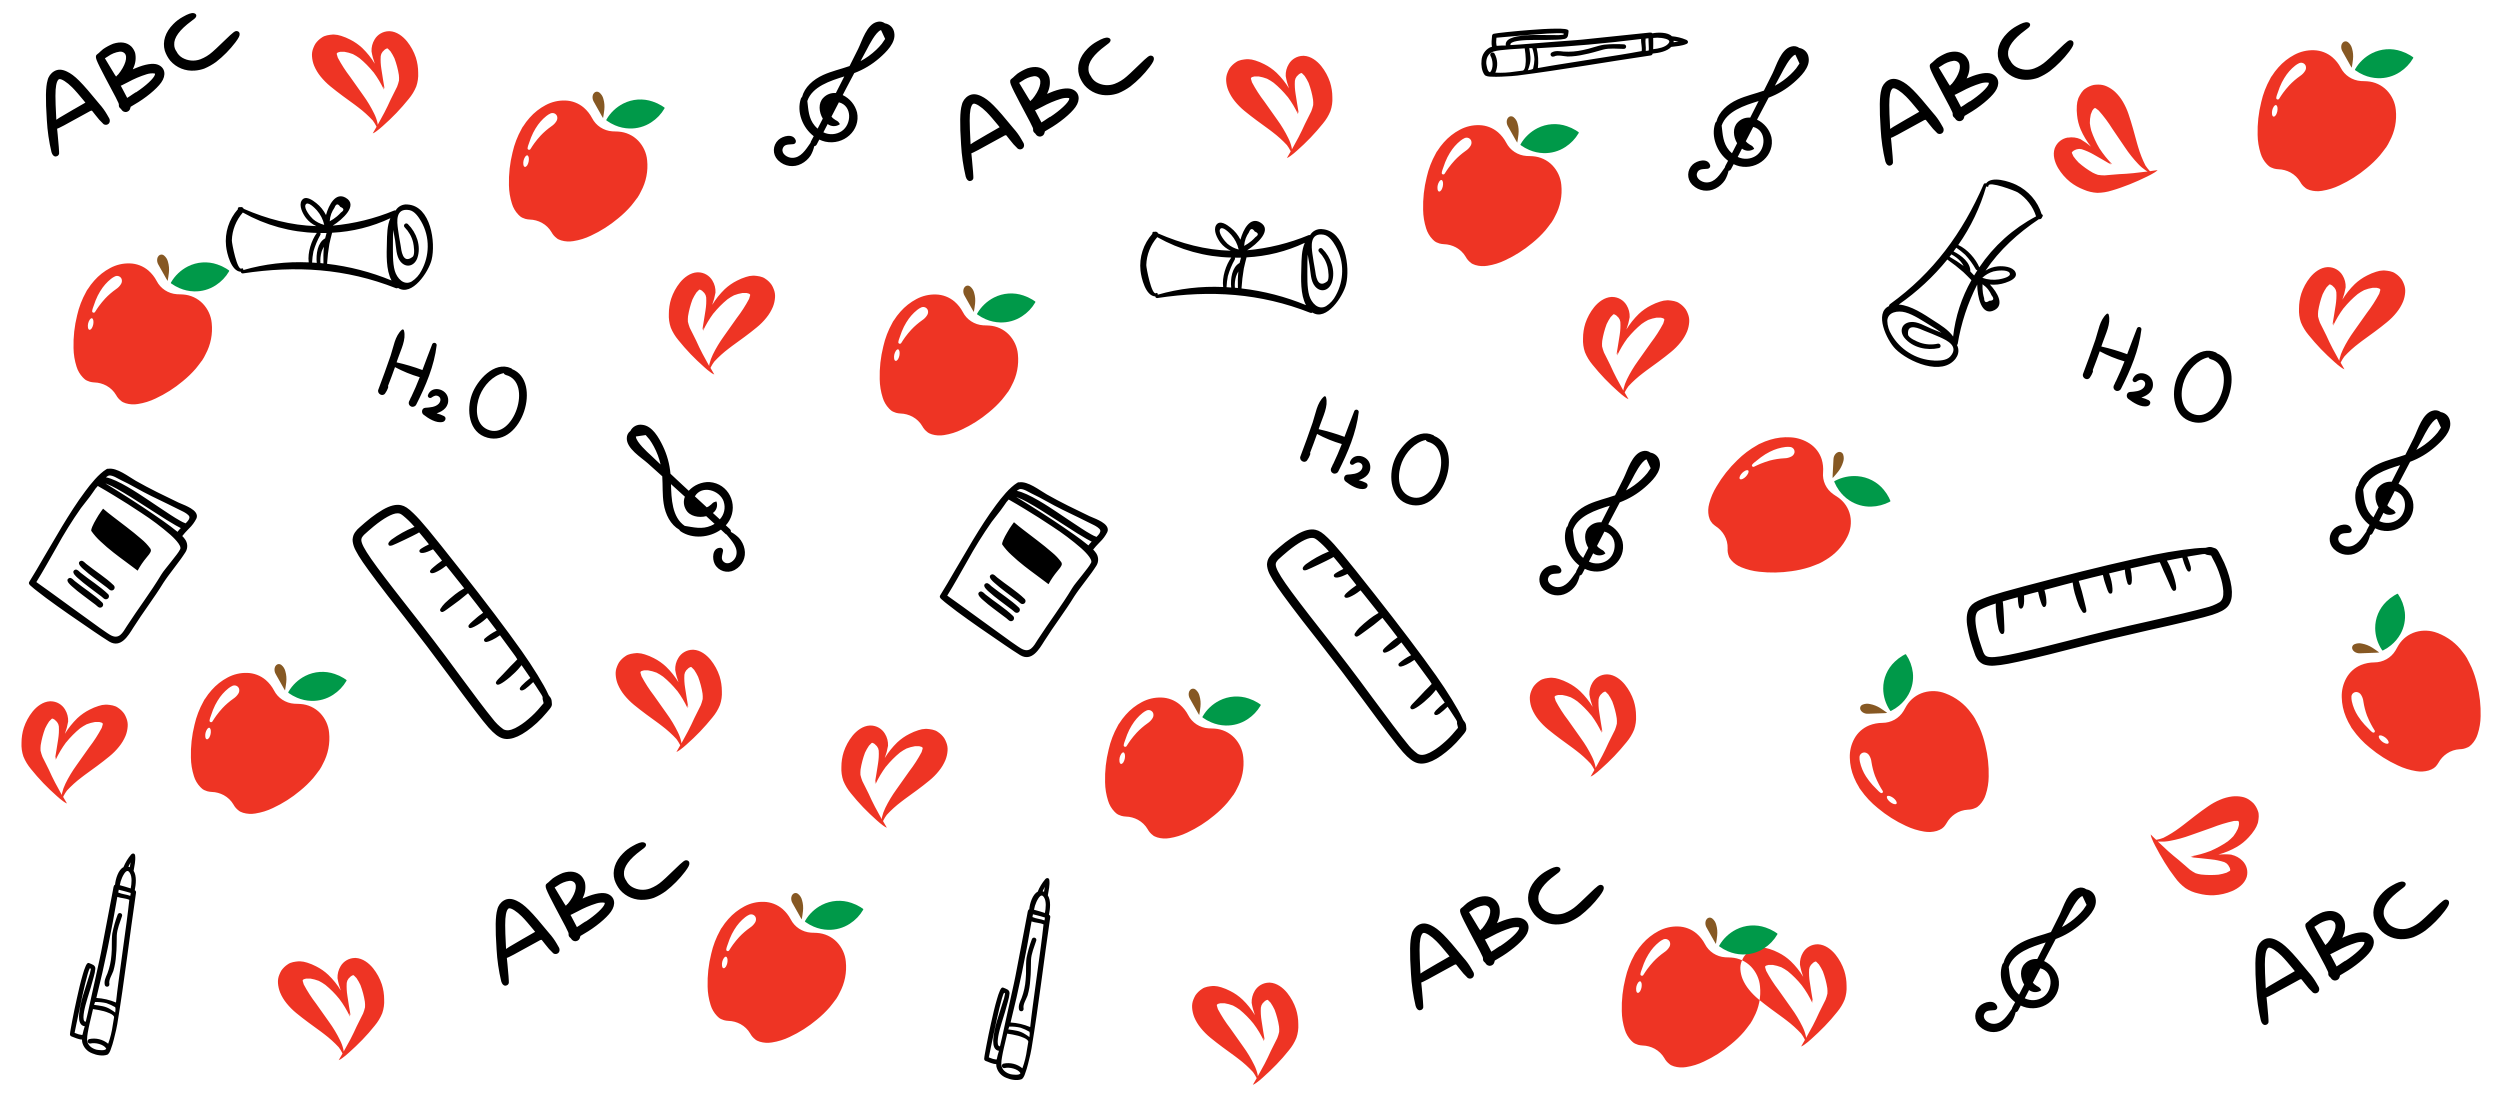 <svg viewBox="0 0 679 297.4" xmlns="http://www.w3.org/2000/svg" id="Layer_2"><defs><style>.cls-1{fill:#009949;}.cls-2{fill:#ee3424;}.cls-3{fill:#865823;}.cls-4{fill-rule:evenodd;}</style></defs><path d="M29.39,127.32c2.39-.38,5.55,2.16,7.52,3.28,3.78,2.15,7.69,4.03,11.6,5.91,.34,.16,.71,.3,1.06,.45,.52,.21,1.03,.43,1.52,.69,.9,.46,2.23,1.24,2.38,2.34,.04,.29,0,.58-.13,.85-.51,1.01-1.19,1.93-2.01,2.71-.07,.11-.16,.2-.26,.27-.56,.56-1.08,1.15-1.57,1.77,.23,.22,.44,.46,.63,.72,.86,1.04,.97,2.51,.25,3.65-.38,.62-.84,1.24-1.26,1.86-.57,.78-1.15,1.55-1.73,2.32s-1.15,1.52-1.72,2.29c-.43,.62-.87,1.19-1.26,1.81-2.56,4.18-5.57,8.05-8.19,12.21-1.39,2.22-3.4,5.7-6.57,3.79-1.41-.85-2.82-1.86-4.19-2.76-2.27-1.54-4.53-3.09-6.78-4.66-2.08-1.46-4.15-2.92-6.19-4.43-.81-.62-1.62-1.24-2.42-1.86-.56-.43-1.13-.88-1.65-1.36l-.11-.09c-.37-.32-.63-.68-.3-1.15,1.36-2.16,2.64-4.39,3.92-6.6,1.63-2.8,3.26-5.57,4.94-8.37,1.96-3.22,4-6.47,6.27-9.5,1.47-1.98,3.64-4.72,5.77-6.03,.14-.09,.3-.13,.47-.13v.02Zm-.62,2.32c3.15,.57,8.82,4.39,10.93,5.79,2.22,1.47,4.41,2.99,6.66,4.44,.84,.55,1.71,1.09,2.59,1.58,.47,.28,.96,.51,1.47,.69,.11-.11,.21-.22,.31-.33,.33-.34,.83-.94,.7-1.46s-1.12-1.1-1.62-1.36c-1.4-.72-2.81-1.42-4.24-2.1-2.97-1.42-5.94-2.84-8.82-4.47-1.26-.73-2.59-1.4-3.92-2.04-.88-.43-2.24-1.35-3.24-1.24-.3,.12-.58,.29-.83,.5h0Zm-.16,1.65c1.26,.76,2.52,1.54,3.78,2.33,2.19,1.37,4.35,2.76,6.5,4.18,1.83,1.24,3.65,2.44,5.44,3.72,1.31,.93,2.64,1.9,3.88,2.93,.27-.36,.57-.71,.89-1.02-.47-.23-.93-.49-1.38-.74-.84-.48-1.67-.99-2.52-1.51-2.03-1.27-4.04-2.58-6.06-3.88-2.44-1.57-4.92-3.18-7.46-4.58-.86-.49-1.76-.92-2.68-1.29-.06,0-.23-.08-.42-.14h.03Zm-2.61,1.33c-.55,.76-1.05,1.56-1.62,2.3-.81,1.03-1.63,2.06-2.41,3.1-2.42,3.45-4.65,7.03-6.67,10.72-1.78,3.1-3.53,6.29-5.43,9.35,1.26,.88,2.52,1.8,3.78,2.7,1.89,1.37,3.78,2.74,5.67,4.12,2.19,1.59,4.38,3.17,6.57,4.75,.82,.62,1.64,1.18,2.47,1.75,.48,.33,.98,.69,1.49,.99,2.46,1.48,3.45-.5,4.61-2.35,3.04-4.71,6.45-9.16,9.34-13.98,.33-.53,.7-1.03,1.09-1.51,.52-.66,1.04-1.31,1.56-1.96s1.05-1.31,1.54-1.98c.36-.46,.68-.95,.96-1.47,.49-1.02-2.05-3.36-2.69-3.93-2.48-2.15-5.11-4.13-7.88-5.92-2.44-1.64-4.93-3.21-7.44-4.73-1.44-.87-2.9-1.75-4.38-2.58-.18,.22-.35,.44-.54,.62l-.03,.02Zm-7.59,24.65c-.44,.62,.7,1.6,1.1,1.96,.92,.85,1.95,1.64,2.95,2.4,.86,.66,1.74,1.3,2.61,1.96,.55,.38,1.07,.8,1.56,1.24,.34,.3,.86,.28,1.17-.05,.29-.31,.29-.79,0-1.11-2.28-2.21-5.04-3.87-7.49-5.85-.38-.31-.84-.93-1.39-.85-.2,.03-.39,.14-.5,.32h0Zm1.6-2.25c-.43,.62,.7,1.6,1.1,1.96,.92,.85,1.95,1.64,2.94,2.4,.87,.66,1.74,1.31,2.61,1.96,.55,.38,1.07,.8,1.56,1.24,.35,.29,.88,.25,1.18-.1,.27-.31,.26-.76,0-1.07-2.28-2.2-5.04-3.87-7.5-5.85-.38-.31-.84-.93-1.39-.85-.2,.03-.38,.15-.5,.32h0Zm1.52-2.41c-.43,.62,.7,1.6,1.1,1.96,.92,.85,1.95,1.64,2.94,2.4l2.61,1.96c.55,.38,1.07,.8,1.57,1.24,.34,.3,.86,.28,1.17-.05,.29-.31,.29-.79,0-1.11-2.28-2.21-5.04-3.87-7.49-5.85-.39-.31-.84-.93-1.4-.85-.2,.03-.38,.15-.5,.32h0Zm6.45-14.44c-.21,.25-.44,.62-.57,.79-.45,.62-.88,1.31-1.26,1.99-.42,.68-.78,1.39-1.1,2.12-.08,.18-.36,.94-.26,1.12,.73,1.04,1.57,2,2.52,2.86,1.11,1.07,2.31,2.06,3.52,3.02,2.15,1.7,4.41,3.26,6.55,4.92,.68-1.27,1.5-2.47,2.42-3.57,.35-.42,1.18-1.33,1.19-1.9,0-.19-.06-.37-.16-.53-.71-.97-1.54-1.85-2.47-2.61-1.29-1.13-2.66-2.21-4.02-3.26-1.26-.95-2.47-1.9-3.71-2.84-.88-.68-1.78-1.38-2.62-2.11h-.03ZM403.2,20.31c-.78-1.02-.96-2.72-.81-3.94,.09-1.45,.93-2.76,2.22-3.46,.2-.09,.41-.17,.63-.24-.26-.83-.05-2.14,0-2.92,0-.27,.2-.51,.47-.58,.41-.09,.88-.14,1.3-.2,.76-.1,1.53-.18,2.3-.26,2.1-.22,4.2-.41,6.3-.57,2.32-.18,4.68-.34,7.01-.36,.77-.02,1.55,0,2.32,.09,.35,.04,1.14,.14,1.08,.62-.11,.79,0,1.81-1.03,2.07-.7,.13-1.41,.21-2.12,.22-1.03,.05-2.07,.07-3.1,.07s-2.08,0-3.15,0c-.67,0-1.37,0-2.04,.04s-4.74,.19-4.33,1.36c.88-.04,1.75-.11,2.63-.17,1.42-.11,2.83-.22,4.24-.34,3.6-.29,7.21-.58,10.82-.83,1.2-.08,2.44-.22,3.64-.35,2.15-.22,4.3-.44,6.45-.67l7.01-.73,2.32-.24,.63-.07h.25c.21-.03,.43,.05,.57,.2,1.47-.31,4.22-.32,5.26,.79,1.35,.12,2.67,.44,3.91,.97,.57,.24,.67,.86,.08,1.12-1.32,.57-2.75,.62-4.16,.81-1.13,1.24-3.39,1.65-5.04,1.81-.05,.29-.29,.51-.59,.52-12.05,1.77-24.05,3.9-36.14,5.45-.54,.07-1.08,.11-1.62,.15-.89,.07-1.78,.12-2.68,.15-.98,.05-1.96,.05-2.94,0-.44,0-1.47-.1-1.71-.54h.03Zm12.15-7.24c.23,1.68,.59,3.02,.04,4.77-.11,.42-.25,.84-.42,1.24,.56-.09,1.26-.22,1.42-.44,.21-.83,.34-1.69,.37-2.55-.06-1.02-.26-2.03-.59-3l-.83-.02Zm30.34-2.48c-9.4,1.17-18.89,2.05-28.33,2.52,.42,1.76,.53,3.58,.33,5.38,1.95-.37,3.91-.68,5.86-1,2.71-.44,5.43-.86,8.15-1.29s5.4-.84,8.1-1.28c2.03-.33,4.06-.66,6.08-1.05,.16-1.06-.22-2.18-.17-3.29h0Zm-23.61,4.76c.95-.55,2.66-.05,3.72,0,1.49-.01,2.96-.2,4.41-.54,1.78-.31,3.48-.88,5.21-1.34s3.78-.21,5.61-.19c.35,0,.63-.28,.63-.62s-.28-.62-.63-.62c-1.77-.11-3.55-.08-5.31,.09-1.98,.3-3.83,1.11-5.79,1.46-1.72,.39-3.49,.53-5.25,.42-1.09-.12-2.26-.33-3.26,.25-.29,.18-.38,.57-.19,.85,.06,.09,.14,.17,.24,.22,.18,.1,.4,.1,.58,0h.04Zm24.92-1.52c.27,0,.53-.07,.8-.12,.03-.39,.03-.79,0-1.18,0-.65-.06-1.3-.08-1.95v-.19c-.26,.04-.51,.06-.77,.09-.16,1.08,.14,2.22,.04,3.35h0Zm7.56-2.76c.01,.13,.01,.26,0,.4l1.34-.18c-.45-.08-.91-.14-1.34-.22Zm-5.55,2.29c1.33-.14,3.21-.49,4.06-1.46,.16-.18,.38-.48,.3-.74-.19-.56-1.64-.79-2.14-.85-.74-.1-1.49-.1-2.23,0,0,1.02,.06,2.03,0,3.05h0Zm-42.57-3.1c0,.1,0,.2-.03,.31-.08,.6-.07,1.21,.04,1.81,.05,.02,.1,.04,.14,.07,.79-.07,1.59-.1,2.39-.09-.06-.27-.04-.54,.06-.8,.38-1.03,1.95-1.44,2.92-1.64,1.66-.28,3.35-.42,5.04-.42,1.66,0,3.31,0,4.97,.03,.88,.05,1.77,.02,2.64-.09,.06,0,.09-.19,.11-.33-1.01-.33-7.96,.25-9.16,.34-2.15,.17-4.29,.36-6.44,.56l-2.13,.19-.57,.05h.01Zm7.7,2.87c-1.34,.11-2.7,.17-4.04,.26-.87,.06-1.74,.14-2.61,.25-.64,.06-1.27,.19-1.89,.37-1.41,.46-2,1.86-1.93,3.23,.05,.43,.33,2.44,1.06,2.37,.95-1.03,.76-3.33,.08-4.45-.1-.17-.1-.38,0-.56,.16-.31,.53-.43,.85-.28,.1,.05,.18,.12,.24,.21,.9,1.6,.98,3.53,.24,5.2,1.77,.1,3.55,0,5.3-.28,.71-.09,1.41-.19,2.12-.27,.85-.14,.85-2.52,.84-3.1-.04-.99-.13-1.98-.29-2.96h.03ZM29.12,286.46c-1.21,.44-2.92,.13-4.07-.37-1.39-.51-2.42-1.67-2.73-3.09-.03-.22-.05-.44-.05-.66-.88,.01-2.1-.57-2.84-.84-.26-.09-.44-.33-.43-.6,.03-.41,.11-.87,.18-1.28,.12-.75,.26-1.49,.41-2.24,.39-2.04,.8-4.07,1.26-6.1,.49-2.24,1.01-4.51,1.66-6.71,.2-.73,.45-1.46,.75-2.16,.14-.32,.46-1.03,.91-.84,.74,.33,1.77,.52,1.72,1.56-.07,.7-.2,1.39-.4,2.06-.25,.99-.53,1.97-.82,2.95s-.6,1.96-.91,2.97c-.19,.63-.39,1.29-.55,1.93s-1.18,4.52,.08,4.47c.22-.84,.4-1.68,.59-2.52,.3-1.37,.6-2.73,.89-4.1,.75-3.48,1.51-6.96,2.3-10.43,.27-1.16,.48-2.36,.71-3.53,.41-2.09,.81-4.18,1.2-6.27l1.3-6.82,.43-2.26,.11-.61,.07-.23c.03-.21,.17-.39,.36-.48,.12-1.48,.9-4.07,2.28-4.73,.5-1.24,1.2-2.39,2.06-3.41,.4-.47,1.03-.39,1.11,.24,.17,1.41-.19,2.76-.41,4.15,.88,1.42,.63,3.67,.31,5.27,.27,.13,.41,.42,.34,.71-1.75,11.86-3.12,23.78-5.08,35.62-.09,.52-.2,1.05-.31,1.57-.19,.86-.39,1.71-.62,2.57-.23,.94-.51,1.86-.85,2.77-.13,.42-.52,1.35-1.02,1.46l.02-.02Zm-3.57-13.54c1.71,.26,3.11,.31,4.65,1.34,.38,.22,.74,.47,1.09,.75,.08-.55,.14-1.25-.02-1.47-.75-.44-1.54-.8-2.37-1.08-1.01-.24-2.05-.34-3.09-.31l-.26,.78Zm6.31-29.3c-1.56,9.19-3.43,18.39-5.69,27.42,1.84,.11,3.64,.53,5.33,1.24,.2-1.94,.46-3.88,.71-5.81,.35-2.68,.72-5.36,1.09-8.05s.73-5.33,1.09-8c.26-2,.52-4.02,.73-6.03-.99-.45-2.19-.42-3.25-.79h0Zm-2.15,23.62c-.26-1.05,.72-2.52,1.07-3.51,.41-1.4,.66-2.85,.74-4.31,.21-1.76,.14-3.53,.2-5.3s.88-3.62,1.43-5.34c.1-.33-.09-.67-.42-.77s-.68,.09-.78,.42c-.62,1.64-1.1,3.32-1.44,5.03-.27,1.95-.02,3.93-.24,5.88-.12,1.73-.49,3.44-1.1,5.06-.43,.99-.97,2.04-.7,3.14,.09,.33,.44,.52,.78,.43,.11-.03,.2-.09,.28-.16,.15-.14,.21-.35,.17-.55l.02-.03Zm5.67-23.92c.08-.26,.08-.52,.12-.79-.38-.14-.76-.25-1.15-.34-.63-.19-1.28-.32-1.92-.49l-.18-.05c-.03,.26-.09,.5-.14,.75,1.01,.47,2.2,.51,3.28,.92h0Zm-.51-7.91c.13,.03,.26,.06,.39,.11l.21-1.32c-.21,.4-.4,.81-.6,1.2Zm.63,5.89c.25-1.3,.44-3.16-.25-4.25-.13-.2-.36-.5-.63-.5-.6,.02-1.24,1.32-1.44,1.77-.31,.67-.52,1.38-.64,2.1,.99,.29,1.99,.53,2.97,.88h0Zm-15.25,39.21c.1,.03,.2,.06,.29,.12,.56,.25,1.16,.41,1.77,.48,.03-.04,.07-.08,.11-.11,.16-.77,.36-1.53,.6-2.27-.28-.02-.54-.12-.76-.28-.9-.66-.85-2.25-.75-3.22,.2-1.65,.55-3.28,1.04-4.87,.48-1.56,.95-3.12,1.46-4.67,.3-.82,.53-1.66,.68-2.52,.02-.06-.15-.14-.29-.2-.61,.85-2.05,7.57-2.3,8.72-.45,2.07-.88,4.15-1.31,6.23l-.42,2.06-.11,.55h0Zm5.01-6.44c-.28,1.3-.61,2.59-.91,3.88-.19,.84-.37,1.68-.51,2.53-.12,.62-.18,1.25-.19,1.88,.04,1.46,1.24,2.41,2.59,2.74,.43,.08,2.47,.39,2.61-.32-.73-1.19-3.03-1.68-4.31-1.36-.2,.04-.4-.02-.54-.16-.25-.23-.26-.63-.03-.88,.08-.08,.17-.14,.28-.17,1.82-.38,3.72,.09,5.13,1.27,.6-1.64,1.02-3.35,1.25-5.08,.11-.69,.22-1.38,.35-2.07,.11-.84-2.21-1.53-2.77-1.69-.98-.25-1.97-.44-2.97-.58v-.02ZM576.07,105.56c-.24,.53-.87,.78-1.41,.55-.52-.22-.77-.8-.58-1.32h0c.1-.2,.2-.4,.3-.62l.09-.22c.04-.14,.1-.27,.2-.38,.86-1.78,1.62-3.59,2.34-5.42-2.33-.67-4.59-1.59-6.72-2.74-.6,1.71-1.23,3.4-1.89,5.09,.07,.18,.07,.37,0,.55-.19,.53-.46,1.04-.79,1.5-.69,1.02-2.26,.06-1.85-1.02,1.15-3.07,2.29-6.14,3.34-9.24,.79-2.32,1.16-5.37,3.07-7.04h0c.15-.12,.36-.09,.48,.05,.04,.04,.06,.1,.07,.15,.67,2.44-.85,5.27-1.63,7.59-.12,.36-.25,.71-.37,1.07,2.39,.54,4.73,1.24,7.02,2.09,.89-2.34,1.74-4.69,2.67-7.04,.15-.31,.53-.44,.84-.29,.22,.11,.36,.33,.36,.57-.66,5.64-2.98,11.07-5.52,16.09Zm7.6,3.18c-.66-.34-1.35-.59-2.07-.77,1.86-.62,3.44-1.86,3.1-4.09-.41-2.63-4.46-3.62-5.47-.86-.09,.33,.11,.67,.45,.76,.17,.04,.35,.02,.49-.07,.63-.46,1.3-.81,2-.33s.53,1.39,0,1.97c-.89,.96-2.43,1.01-3.66,1.11-.96,.07-1.15,1.35-.48,1.86,1.29,1.02,3.5,2.42,5.23,1.98,.67-.15,1.1-1.1,.4-1.54Zm11.73,5.84c-5.16-1.38-5.73-7.62-4.21-11.77,1.37-3.77,6.06-9.16,10.65-7.09,.11,.05,.2,.13,.26,.23,8.22,3.31,2.69,21.15-6.71,18.63Zm4.99-17.05c-.26-.06-.48-.24-.57-.49-2.98,.62-5.42,3.39-6.5,6.07-1.16,2.91-1.42,7.67,2.07,9.23,7.06,3.17,12.5-12.87,5.01-14.79v-.02Zm-63.87,80.48l-.22-.58c-.32-.84-.96-2.83-1.24-3.83-.34-1.25-.6-2.51-.79-3.79-.28-2.23-.02-3.87,.79-4.99,.61-.85,1.52-1.44,3.38-2.18,2.81-1.14,6.15-2.08,19.28-5.49,10.65-2.75,20.09-4.99,27.23-6.45,5.09-1.05,11.12-1.89,13.61-1.9,.32,.02,.64-.03,.94-.13,.49-.16,1.02-.15,1.5,.04,1.12,.3,1.24,.43,2.27,2.47,.59,1.1,1.1,2.23,1.53,3.4,1.75,4.84,1.85,8.23,.31,10.08-.79,.93-2.07,1.62-4.26,2.33s-8.04,2.12-17.42,4.21c-6.82,1.53-12.63,2.91-19.7,4.73-6.36,1.64-8.46,2.15-11.86,2.95-5.69,1.32-8.04,1.77-10.1,1.9-.87,.09-1.75,.02-2.6-.2-.39-.09-.75-.26-1.07-.49-.55-.36-.99-.85-1.27-1.44-.16-.29-.31-.58-.34-.64Zm2.7-.03c.94,1.07,4.57,.51,16.59-2.47,1.36-.34,3.84-.97,5.55-1.4,9.15-2.36,14.41-3.63,22.37-5.39,6.86-1.53,12.76-2.93,15.27-3.64,1.36-.31,2.67-.83,3.87-1.54,.76-.57,1.06-1.51,.98-3-.11-1.42-.41-2.82-.87-4.16-.47-1.51-1.09-2.98-1.86-4.37l-.57-1.11-.23-.06c-.15-.04-.31-.07-.47-.07-.32-.02-.64-.11-.92-.27-.09-.04-.24-.05-.75,.01-.73,.1-1.96,.3-3.25,.53l-.88,.17,.1,.17c.34,.84,.63,1.69,.86,2.56,.17,.85-.09,1.4-.59,1.29-.22-.05-.4-.27-.64-.75-.39-.9-.72-1.82-.98-2.76-.02-.13-.06-.25-.09-.25s-.98,.18-2.11,.39l-2.07,.41,.36,.65c1.02,1.83,2.13,5.26,2.16,6.69,0,.49-.09,.74-.36,.83-.41,.16-.7-.08-1.08-.91-.13-.28-.41-.93-.63-1.45s-.54-1.24-.71-1.61c-.5-1.05-.71-1.53-1.18-2.67-.24-.59-.46-1.09-.49-1.11-.62,.07-1.23,.18-1.84,.33-1.71,.37-6.06,1.36-6.12,1.37,0,.07,.01,.13,.04,.19,.17,.73,.28,1.48,.32,2.23,.06,1.43-.06,1.95-.53,2.05-.27,.05-.53-.1-.62-.35-.39-1.17-.64-2.39-.73-3.62v-.17l-.27,.06c-.84,.2-4.01,.95-4.03,.96,.02,.11,.06,.22,.11,.32,.45,1.21,.73,2.48,.81,3.77,.06,1.03-.06,1.37-.49,1.4s-.63-.23-1.09-1.6l-.51-1.52c-.11-.34-.28-.93-.34-1.28-.03-.23-.09-.46-.17-.68,0,0-1.31,.31-2.85,.69-3.69,.92-3.71,.92-3.71,.94s.17,.58,.38,1.26c.41,1.3,.55,1.8,.99,3.62,.14,.6,.35,1.49,.47,1.93,.33,1.28,.32,1.61-.07,1.82-.24,.12-.54,.06-.71-.14-.4-.55-.74-1.14-1.01-1.77-.27-.65-.86-2.38-1.14-3.39-.23-.83-.4-1.68-.51-2.54,0-.12-.02-.24-.05-.36,0,0-3.69,.94-5.92,1.56-.9,.23-1.68,.44-1.71,.46s-.03,.14,.05,.35c.3,1.02,.46,2.08,.46,3.15-.04,.72-.19,1.03-.53,1.13s-.65-.2-1.02-1.43c-.25-.75-.46-1.51-.62-2.28-.01-.15-.05-.29-.12-.42,0,0-.6,.13-1.26,.31s-1.54,.4-1.88,.5c-.23,.05-.45,.12-.67,.2l.03,.65c.06,1.23-.06,2.18-.35,2.59-.22,.31-.42,.39-.69,.29s-.39-.32-.52-1.28c-.06-.44-.13-1.03-.12-1.29,0-.16-.02-.33-.05-.49-.06-.02-3.88,1.07-3.99,1.11s-.08,.18-.01,.53c.15,1.31,.42,6.69,.38,7.46s-.33,1-.82,.85c-.24-.1-.55-.58-.75-1.25-.54-2.21-.8-4.48-.78-6.76l.02-.25-.24,.08c-1.33,.41-2.63,.93-3.87,1.55-.79,.43-.94,.59-1.18,1.15-.52,1.2-.21,3.89,.79,7.17,.23,.77,.98,2.96,1.12,3.32,.14,.32,.33,.63,.55,.9v-.05Zm76,100.43c-.5,0-.93-.42-1.16-1.2-.68-2.86-1.1-5.78-1.26-8.71-.38-5.7-.32-9.07,.2-10.78,.22-1.03,.87-1.93,1.79-2.48,1.02-.59,2.12-.56,3.46,.08,2.14,1.03,3.89,2.79,8.82,8.81,.79,.88,1.48,1.83,2.07,2.85,.68,1.15,.71,1.2,.75,1.53,.06,.36-.05,.73-.31,.99-.37,.35-.94,.4-1.37,.11-.81-.76-1.56-1.59-2.22-2.48-.41-.53-.81-1.02-.87-1.1s-.13-.14-.5,0c-.21,.09-2.08,1.12-4.16,2.28-2.64,1.47-3.95,2.17-4.33,2.32s-.54,.22-.54,.23,.06,.73,.16,1.61c.23,2.22,.43,4.96,.38,5.17-.09,.42-.45,.72-.88,.74l-.02,.02Zm4.95-12.86l3.11-1.79-.1-.11c-.06-.07-.24-.28-.4-.5-1.01-1.24-2.3-2.75-3.09-3.53-1.41-1.42-2.95-2.4-3.53-2.23-.35,.1-.66,.72-.82,1.62-.26,1.41-.27,3.54,0,8.62l.04,.79,.82-.55c.47-.3,2.25-1.34,3.97-2.33Zm35.4-11.03c-.83,.29-1.7,.48-2.58,.54-2.54,.22-5.03-.79-6.68-2.7-.65-.81-1.15-1.73-1.47-2.71-.69-2.44,.13-5.04,2.3-7.21,.75-.78,1.63-1.44,2.58-1.96,1.42-.82,2.38-1.15,2.98-1.02,.82,.17,.94,.87,.24,1.47-.14,.12-.54,.43-.89,.69-3.23,2.39-4.78,4.53-4.65,6.44,.01,.66,.23,1.3,.63,1.83,.34,.7,.88,1.28,1.56,1.68,1.49,.86,3.29,1.02,4.91,.42,1.2-.46,2.3-1.13,3.25-1.98,.63-.55,.98-.85,3.39-3.18,2.41-2.34,2.79-2.62,3.39-2.48,.34,.06,.6,.34,.63,.68,.08,.51-.2,1.1-1.15,2.37-1.51,1.99-3.27,3.77-5.24,5.31-.99,.72-2.06,1.32-3.19,1.8h-.01Zm-21.13,11.78c-.54,.09-1.08-.16-1.36-.62-.08-.14-.19-.26-.32-.36-.28-.21-.43-.55-.4-.9,.04-.3-.05-.52-.86-2.11-.45-.87-.75-1.44-2.76-5.2-1.11-2.07-2.15-4.17-2.42-4.91-.33-.87-.25-1.34,.28-1.67,.23-.16,.44-.34,.63-.55,.27-.26,.55-.51,.84-.74,.85-.59,1.77-1.08,2.73-1.47,2.09-.66,3.78-.39,4.99,.79,.45,.49,.79,1.07,.99,1.7,.29,1.34,.14,2.74-.43,3.98l-.2,.48,.76-.32c2.61-1.1,4.77-1.44,6.03-.95,1.98,.76,2.37,2.84,.92,4.86-1.26,1.78-4.29,4.26-7.26,5.96l-1.03,.62-.11,.4c-.1,.52-.51,.91-1.04,1h.02Zm2.56-5.32c2.71-1.78,4.92-3.84,5.16-4.82,.06-.24,.05-.25-.11-.32-.71-.08-1.43-.01-2.1,.2-1.78,.55-3.49,1.28-5.12,2.17l-1.58,.8-.38,.17,.17,.28c.24,.4,1.26,2.39,1.44,2.74l.13,.28,.76-.48c.42-.32,1.15-.76,1.61-1.07v.03Zm-4.91-4.76c2.03-2.43,2.8-4.96,1.81-5.88-.35-.33-.84-.48-1.32-.42-1.16,.16-2.25,.61-3.19,1.29l-.82,.51,1.49,2.48c1.15,1.93,1.5,2.48,1.55,2.48,.17-.16,.32-.33,.47-.51l.02,.05Zm-118.88-211.21c-.5,0-.93-.42-1.16-1.2-.68-2.86-1.1-5.78-1.26-8.71-.38-5.7-.32-9.07,.2-10.78,.22-1.03,.87-1.93,1.79-2.48,1.02-.59,2.12-.56,3.46,.08,2.14,1.03,3.89,2.79,8.82,8.81,.79,.88,1.48,1.83,2.07,2.85,.68,1.15,.71,1.2,.75,1.53,.06,.36-.05,.73-.31,.99-.37,.35-.94,.4-1.37,.11-.81-.76-1.56-1.59-2.22-2.48-.41-.53-.81-1.02-.87-1.1s-.13-.14-.5,0c-.21,.09-2.08,1.12-4.16,2.28-2.64,1.47-3.95,2.17-4.33,2.32s-.54,.22-.54,.23,.06,.73,.16,1.61c.23,2.22,.43,4.96,.38,5.17-.09,.42-.45,.72-.88,.74l-.02,.02Zm4.95-12.86l3.11-1.79-.1-.11c-.06-.07-.24-.28-.4-.5-1.01-1.24-2.3-2.75-3.09-3.53-1.41-1.42-2.95-2.4-3.53-2.23-.35,.1-.66,.72-.82,1.62-.26,1.41-.27,3.54,0,8.62l.04,.79,.82-.55c.47-.3,2.25-1.34,3.97-2.33Zm35.4-11.03c-.83,.29-1.7,.48-2.58,.54-2.54,.22-5.03-.79-6.68-2.7-.65-.81-1.15-1.73-1.47-2.71-.69-2.44,.13-5.04,2.3-7.21,.75-.78,1.63-1.44,2.58-1.96,1.42-.82,2.38-1.15,2.98-1.02,.82,.17,.94,.87,.24,1.47-.14,.12-.54,.43-.89,.69-3.23,2.39-4.78,4.53-4.65,6.44,.01,.66,.23,1.3,.63,1.83,.34,.7,.88,1.28,1.56,1.68,1.49,.86,3.29,1.02,4.91,.42,1.2-.46,2.3-1.13,3.25-1.98,.63-.55,.98-.85,3.39-3.18s2.79-2.62,3.39-2.48c.34,.06,.6,.34,.63,.68,.08,.51-.2,1.1-1.15,2.37-1.51,1.99-3.27,3.77-5.24,5.31-.99,.72-2.06,1.32-3.19,1.8h-.01Zm-21.13,11.78c-.54,.09-1.08-.16-1.36-.62-.08-.14-.19-.26-.32-.36-.28-.21-.43-.55-.4-.9,.04-.3-.05-.52-.86-2.11-.45-.87-.75-1.44-2.76-5.2-1.11-2.07-2.15-4.17-2.42-4.91-.33-.87-.25-1.34,.28-1.67,.23-.16,.44-.34,.63-.55,.27-.26,.55-.51,.84-.74,.85-.59,1.77-1.08,2.73-1.47,2.09-.66,3.78-.39,4.99,.79,.45,.49,.79,1.07,.99,1.7,.29,1.34,.14,2.74-.43,3.98l-.2,.48,.76-.32c2.61-1.1,4.77-1.44,6.03-.95,1.98,.76,2.37,2.84,.92,4.86-1.26,1.78-4.29,4.26-7.26,5.96l-1.03,.62-.11,.4c-.1,.52-.51,.91-1.04,1h.02Zm2.56-5.32c2.71-1.78,4.92-3.84,5.16-4.82,.06-.24,.05-.25-.11-.32-.71-.08-1.43-.01-2.1,.2-1.78,.55-3.49,1.28-5.12,2.17l-1.58,.8-.38,.17,.17,.28c.24,.4,1.26,2.39,1.44,2.74l.13,.28,.76-.48c.42-.32,1.15-.76,1.61-1.07v.03Zm-4.91-4.76c2.03-2.43,2.8-4.96,1.81-5.88-.35-.33-.84-.48-1.32-.42-1.16,.16-2.25,.61-3.19,1.29l-.82,.51,1.49,2.48c1.15,1.93,1.5,2.48,1.55,2.48,.17-.16,.32-.33,.47-.51l.02,.05ZM15.14,42.52c-.5,0-.93-.42-1.16-1.2-.68-2.86-1.1-5.78-1.26-8.71-.38-5.7-.32-9.07,.2-10.78,.22-1.03,.87-1.93,1.79-2.48,1.02-.59,2.12-.56,3.46,.08,2.14,1.03,3.89,2.79,8.82,8.81,.79,.88,1.48,1.83,2.07,2.85,.68,1.15,.71,1.2,.75,1.53,.06,.36-.05,.73-.31,.99-.37,.35-.94,.4-1.37,.11-.81-.76-1.56-1.59-2.22-2.48-.41-.53-.81-1.02-.87-1.1s-.13-.14-.5,0c-.21,.09-2.08,1.12-4.16,2.28-2.64,1.47-3.95,2.17-4.33,2.32s-.54,.22-.54,.23,.06,.73,.16,1.61c.23,2.22,.43,4.96,.38,5.17-.09,.42-.45,.72-.88,.74l-.02,.02Zm4.95-12.86l3.11-1.79-.1-.11c-.06-.07-.24-.28-.4-.5-1.01-1.24-2.3-2.75-3.09-3.53-1.41-1.42-2.95-2.4-3.53-2.23-.35,.1-.66,.72-.82,1.62-.26,1.41-.27,3.54,0,8.62l.04,.79,.82-.55c.47-.3,2.25-1.34,3.97-2.33Zm35.4-11.03c-.83,.29-1.7,.48-2.58,.54-2.54,.22-5.03-.79-6.68-2.7-.65-.81-1.15-1.73-1.47-2.71-.69-2.44,.13-5.04,2.3-7.21,.75-.78,1.63-1.44,2.58-1.96,1.42-.82,2.38-1.15,2.98-1.02,.82,.17,.94,.87,.24,1.47-.14,.12-.54,.43-.89,.69-3.23,2.39-4.78,4.53-4.65,6.44,.01,.66,.23,1.3,.63,1.83,.34,.7,.88,1.28,1.56,1.68,1.49,.86,3.29,1.02,4.91,.42,1.2-.46,2.3-1.13,3.25-1.98,.63-.55,.98-.85,3.39-3.18s2.79-2.62,3.39-2.48c.34,.06,.6,.34,.63,.68,.08,.51-.2,1.1-1.15,2.37-1.51,1.99-3.27,3.77-5.24,5.31-.99,.72-2.06,1.32-3.19,1.8h-.01Zm-21.13,11.78c-.54,.09-1.08-.16-1.36-.62-.08-.14-.19-.26-.32-.36-.28-.21-.43-.55-.4-.9,.04-.3-.05-.52-.86-2.11-.45-.87-.75-1.44-2.76-5.2-1.11-2.07-2.15-4.17-2.42-4.91-.33-.87-.25-1.34,.28-1.67,.23-.16,.44-.34,.63-.55,.27-.26,.55-.51,.84-.74,.85-.59,1.77-1.08,2.73-1.47,2.09-.66,3.78-.39,4.99,.79,.45,.49,.79,1.07,.99,1.7,.29,1.34,.14,2.74-.43,3.98l-.2,.48,.76-.32c2.61-1.1,4.77-1.44,6.03-.95,1.98,.76,2.37,2.84,.92,4.86-1.26,1.78-4.29,4.26-7.26,5.96l-1.03,.62-.11,.4c-.1,.52-.51,.91-1.04,1h.02Zm2.56-5.32c2.71-1.78,4.92-3.84,5.16-4.82,.06-.24,.05-.25-.11-.32-.71-.08-1.43-.01-2.1,.2-1.78,.55-3.49,1.28-5.12,2.17l-1.58,.8-.38,.17,.17,.28c.24,.4,1.26,2.39,1.44,2.74l.13,.28,.76-.48c.42-.32,1.15-.76,1.61-1.07v.03Zm-4.91-4.76c2.03-2.43,2.8-4.96,1.81-5.88-.35-.33-.84-.48-1.32-.42-1.16,.16-2.25,.61-3.19,1.29l-.82,.51,1.49,2.48c1.15,1.93,1.5,2.48,1.55,2.48,.17-.16,.32-.33,.47-.51l.02,.05Zm499.21,76.93c.79-1.03,.9-2.41,.29-3.55,.1-.08,.17-.19,.2-.31,.92-5.61,2.7-11.05,5.3-16.12,.02,3.06,1.07,8.84,4.68,6.95,2.77-1.43,.83-4.76-1.23-6.95,1.42,.14,2.85-.02,4.2-.48,1.21-.41,3.51-1.31,2.7-2.93-.73-1.45-3.3-1.67-4.73-1.53-1.2,.11-2.35,.51-3.36,1.16,3.8-5.65,8.82-10.18,14.48-13.97,.41,.09,.82-.17,.9-.58v-.04c.19-.13,.23-.39,.1-.57-.06-.08-.15-.14-.24-.16-1.07-3.5-3.59-6.4-6.93-8-1.81-.87-6.69-2.5-8.17-.34-.21-.13-.49-.06-.62,.15-.01,.02-.02,.04-.03,.07-5.75,13.2-13.63,24.03-25.46,32.56-.17,.12-.26,.31-.24,.51-4.11,1.86-.63,9.28,1.77,11.67,3.35,3.37,12.7,7.61,16.42,2.46Zm9.72-17.02c.74,.95,.53,1.44-.64,1.45-.91,.65-1.38,.43-1.41-.66-.14-.48-.25-.97-.33-1.46-.11-.78-.15-1.58-.11-2.37,.58,.4,1.1,.88,1.53,1.43,.38,.5,.7,1.04,.95,1.61h0Zm.48-6.52c.89-.24,3.7-.57,4.35,.36,.78,1.11-2.22,1.69-2.89,1.8-1.51,.23-3.05,.09-4.49-.43,.85-.8,1.89-1.4,3.02-1.73Zm-1.96-23.11l.1,.06c.17,.15,.53,.09,.51-.19-.09-1.46,7.38,1.4,7.98,1.79,2.36,1.54,4.11,3.84,4.95,6.5-6.23,3.28-11.53,8.04-15.42,13.84-.94-2.26-3.24-4.95-5.73-6.07,3.41-4.86,5.98-10.25,7.61-15.94Zm-8.13,16.67c.85,.58,1.66,1.22,2.41,1.91,1.12,1.21,2.09,2.54,2.89,3.97,.09,.14,.25,.24,.42,.26l-.88,1.39c-.32-.37-.67-.72-1.04-1.08,.12-2.3-2.34-4.36-4.55-5.43,.25-.32,.48-.68,.75-1.02h0Zm-1.33,1.82c.95,.48,1.79,1.13,2.5,1.91,.32,.38,.59,.79,.82,1.23-1.22-.92-2.5-1.75-3.83-2.5l.51-.64Zm-14.29,13.61c4.95-3.45,9.39-7.56,13.18-12.22,1.5,1.05,2.95,2.18,4.33,3.39,.78,.7,1.47,1.49,2.22,2.22-2.68,4.72-4.37,9.92-4.97,15.3-1.27-1.81-3.39-3.12-5.26-4.31-2.54-1.66-6.21-4.16-9.5-4.37h0Zm9.58,15.21c-2.45-.1-4.83-.85-6.88-2.16-1.94-1.22-3.55-2.89-4.68-4.85-.72-1.14-1.11-2.45-1.14-3.79,.1-2.43,2.91-2.83,4.88-2.29,2.32,.64,4.84,2.39,6.9,3.63,1.01,.62,2.01,1.23,2.94,1.92-.92-.4-1.86-.75-2.77-1.12-1.66-.69-3.81-2.05-5.7-1.79-2.44,.33-3,2.54-1.57,4.31,2.2,2.65,6.06,3.49,9.32,2.76,.79-.17,.51-1.34-.27-1.2-1.6,.35-3.26,.26-4.81-.26-.83-.3-3.18-1.29-3.28-2.2-.37-3.43,3.35-1.49,4.32-1.09,1.44,.58,2.9,1.14,4.31,1.78,1.76,.8,5.4,2.42,2.8,5.29-1.02,1.1-2.99,1.1-4.37,1.07h0Zm130.04,38.19c-.53-2.06-1.95-3.78-3.89-4.71,.33-.62,.63-1.24,.97-1.86,.72-1.38,1.45-2.74,2.17-4.11,2.51-.94,4.82-2.33,6.83-4.08,1.81-1.59,4.53-4.16,4.03-6.85-.17-1.31-1.19-2.36-2.52-2.58-.62-.46-1.43-.61-2.17-.38-2.79,.67-4.06,5.18-5.11,7.31-.77,1.56-1.56,3.1-2.34,4.67-2.38,.84-4.87,1.38-7.18,2.43-2.73,1.24-5.04,3.33-5.72,5.97-.16,.12-.27,.28-.33,.47-1.19,3.61,.47,7.87,3.5,10.18l-.77,1.45c-.06,.11-.1,.24-.11,.37-1.31,1.86-2.64,4.13-5.04,4.06-1.26-.03-2.92-1.1-2.52-2.48s1.82-1.07,2.93-1.24c.42-.06,.72-.44,.66-.86,0-.05-.02-.09-.03-.14-.67-2.02-3.55-1.24-4.72-.15-1.58,1.47-1.65,3.91-.16,5.46,.05,.05,.1,.1,.16,.15,1.66,1.61,4.18,1.97,6.23,.89,1.02-.52,1.89-1.3,2.52-2.25,.46-.79,.79-1.65,.99-2.54,.3-.03,.55-.22,.68-.48l.69-1.32c.51,.24,1.04,.43,1.59,.56,4.99,1.1,9.71-3.01,8.66-7.97Zm2.9-17.56c.21-.38,2.17-4.34,3.58-4.79h.05l1.11,2.39-.91,1.33c-.47,.58-.98,1.12-1.53,1.64-1.27,1.21-2.7,2.24-4.25,3.07l1.95-3.63Zm-14.37,21.2c-1.71-2.03-1.73-4.34-2.03-6.74,1.33-3.92,6.23-5.49,10.04-6.67l-2.29,4.51c-1.27-.11-2.52,.36-3.39,1.28-1.45,1.43-1.23,3.91-.16,5.67-.47,.91-.93,1.82-1.4,2.72-.27-.23-.53-.49-.76-.76Zm7.32,1.44c-1.48,.98-3.39,1.11-4.99,.33,.38-.76,.78-1.51,1.16-2.25,.95,.72,2.26,.76,3.25,.1,.05-.04,.06-.11,.03-.17-.63-1.02-.66-.55-1.84-1.51-.15-.13-.28-.27-.4-.43l2.01-3.89c3.64,.9,3.53,5.97,.77,7.82ZM232.77,30.53c-.53-2.06-1.95-3.78-3.89-4.71,.33-.62,.63-1.24,.97-1.86,.72-1.38,1.45-2.74,2.17-4.11,2.51-.94,4.82-2.33,6.83-4.08,1.81-1.59,4.53-4.16,4.03-6.85-.17-1.31-1.19-2.36-2.52-2.58-.62-.46-1.43-.61-2.17-.38-2.79,.67-4.06,5.18-5.11,7.31-.77,1.56-1.56,3.1-2.34,4.67-2.38,.84-4.87,1.38-7.18,2.43-2.73,1.24-5.04,3.33-5.72,5.97-.16,.12-.27,.28-.33,.47-1.19,3.61,.47,7.87,3.5,10.18l-.77,1.45c-.06,.11-.1,.24-.11,.37-1.31,1.86-2.64,4.13-5.04,4.06-1.26-.03-2.92-1.1-2.52-2.48s1.82-1.07,2.93-1.24c.42-.06,.72-.44,.66-.86,0-.05-.02-.09-.03-.14-.67-2.02-3.55-1.24-4.72-.15-1.58,1.47-1.65,3.91-.16,5.46,.05,.05,.1,.1,.16,.15,1.66,1.61,4.18,1.97,6.23,.89,1.02-.52,1.89-1.3,2.52-2.25,.46-.79,.79-1.65,.99-2.54,.3-.03,.55-.22,.68-.48l.69-1.32c.51,.24,1.04,.43,1.59,.56,4.99,1.1,9.71-3.01,8.66-7.97Zm2.9-17.56c.21-.38,2.17-4.34,3.58-4.79h.05l1.11,2.39-.91,1.33c-.47,.58-.98,1.12-1.53,1.64-1.27,1.21-2.7,2.24-4.25,3.07l1.95-3.63Zm-14.37,21.2c-1.71-2.03-1.73-4.34-2.03-6.74,1.33-3.92,6.23-5.49,10.04-6.67l-2.29,4.51c-1.27-.11-2.52,.36-3.39,1.28-1.45,1.43-1.23,3.91-.16,5.67-.47,.91-.93,1.82-1.4,2.72-.27-.23-.53-.49-.76-.76Zm7.32,1.44c-1.48,.98-3.39,1.11-4.99,.33,.38-.76,.78-1.51,1.16-2.25,.95,.72,2.26,.76,3.25,.1,.05-.04,.06-.11,.03-.17-.63-1.02-.66-.55-1.84-1.51-.15-.13-.28-.27-.4-.43l2.01-3.89c3.64,.9,3.53,5.97,.77,7.82ZM113.06,109.86c-.24,.53-.87,.78-1.41,.55-.52-.22-.77-.8-.58-1.32h0c.1-.2,.2-.4,.3-.62l.09-.22c.04-.14,.1-.27,.2-.38,.86-1.78,1.62-3.59,2.34-5.42-2.33-.67-4.59-1.59-6.72-2.74-.6,1.71-1.23,3.4-1.89,5.09,.07,.18,.07,.37,0,.55-.19,.53-.46,1.04-.79,1.5-.69,1.02-2.26,.06-1.85-1.02,1.15-3.07,2.29-6.14,3.34-9.24,.79-2.32,1.16-5.37,3.07-7.04h0c.15-.12,.36-.09,.48,.05,.04,.04,.06,.1,.07,.15,.67,2.44-.85,5.27-1.63,7.59-.12,.36-.25,.71-.37,1.07,2.39,.54,4.73,1.24,7.02,2.09,.89-2.34,1.74-4.69,2.67-7.04,.15-.31,.53-.44,.84-.29,.22,.11,.36,.33,.36,.57-.66,5.64-2.98,11.07-5.52,16.09Zm7.6,3.18c-.66-.34-1.35-.59-2.07-.77,1.86-.62,3.44-1.86,3.1-4.09-.41-2.63-4.46-3.62-5.47-.86-.09,.33,.11,.67,.45,.76,.17,.04,.35,.02,.49-.07,.63-.46,1.3-.81,2-.33s.53,1.39,0,1.97c-.89,.96-2.43,1.01-3.66,1.11-.96,.07-1.15,1.35-.48,1.86,1.29,1.02,3.5,2.42,5.23,1.98,.67-.15,1.1-1.1,.4-1.54Zm11.73,5.84c-5.16-1.38-5.73-7.62-4.21-11.77,1.37-3.77,6.06-9.16,10.65-7.09,.11,.05,.2,.13,.26,.23,8.22,3.31,2.69,21.15-6.71,18.63Zm4.99-17.05c-.26-.06-.48-.24-.57-.49-2.98,.62-5.42,3.39-6.5,6.07-1.16,2.91-1.42,7.67,2.07,9.23,7.06,3.17,12.5-12.87,5.01-14.79v-.02Zm-40.22,41.87l.46-.43c.66-.62,2.27-1.98,3.09-2.62,1.03-.79,2.11-1.53,3.24-2.2,1.97-1.13,3.61-1.54,4.98-1.24,1.03,.22,1.94,.81,3.37,2.21,2.17,2.1,4.36,4.74,12.69,15.3,6.75,8.56,12.54,16.22,16.71,22.11,2.97,4.19,6.13,9.32,7.12,11.57,.11,.29,.27,.57,.48,.8,.35,.38,.54,.87,.55,1.38,.16,1.13,.08,1.29-1.42,3.02-.8,.96-1.66,1.87-2.58,2.72-3.83,3.48-6.97,4.91-9.3,4.23-1.18-.35-2.32-1.24-3.85-2.94s-5.13-6.44-10.77-14.11c-4.11-5.57-7.68-10.28-12.15-15.98-4.03-5.12-5.33-6.81-7.41-9.57-3.47-4.63-4.81-6.58-5.74-8.39-.42-.75-.71-1.58-.83-2.43-.07-.38-.05-.78,.04-1.16,.12-.64,.41-1.23,.84-1.72,.21-.26,.42-.51,.47-.56Zm1.09,2.43c-.63,1.27,1.31,4.34,8.82,14.04,.85,1.1,2.42,3.1,3.49,4.47,5.79,7.36,9.04,11.62,13.81,18.13,4.12,5.61,7.74,10.4,9.39,12.39,.83,1.11,1.82,2.09,2.95,2.9,.83,.46,1.83,.37,3.19-.29,1.28-.66,2.47-1.47,3.55-2.42,1.23-1.02,2.36-2.16,3.36-3.39l.82-.95-.03-.24c-.02-.15-.06-.31-.11-.45-.11-.3-.15-.62-.11-.94,0-.09-.04-.24-.31-.68-.38-.62-1.05-1.66-1.77-2.74l-.5-.72-.12,.15c-.65,.64-1.33,1.23-2.06,1.78-.73,.49-1.35,.47-1.44-.03-.04-.22,.09-.47,.45-.87,.69-.71,1.42-1.36,2.2-1.97,.12-.07,.21-.15,.2-.18s-.55-.82-1.19-1.75l-1.19-1.71-.47,.58c-1.31,1.64-4.08,3.99-5.41,4.58-.45,.2-.72,.2-.92,0-.31-.31-.2-.67,.43-1.33,.21-.23,.71-.74,1.11-1.14s.94-.97,1.22-1.28c.78-.87,1.15-1.24,2.04-2.11,.45-.45,.84-.84,.85-.88-.31-.53-.65-1.05-1.03-1.53-1.01-1.4-3.65-4.96-3.68-5.01-.06,.02-.12,.06-.16,.11-.62,.44-1.28,.83-1.96,1.16-1.32,.62-1.85,.71-2.12,.32-.15-.22-.12-.52,.09-.7,.94-.81,1.98-1.51,3.1-2.08l.16-.07-.16-.22c-.52-.68-2.46-3.26-2.48-3.27-.09,.06-.18,.14-.25,.22-.96,.89-2.04,1.63-3.21,2.21-.94,.46-1.3,.48-1.5,.11s-.03-.66,1.07-1.62l1.22-1.06c.28-.24,.76-.62,1.06-.81,.2-.12,.39-.26,.57-.42,0,0-.8-1.07-1.76-2.31-2.31-2.98-2.32-2.99-2.34-2.99s-.48,.38-1.03,.84c-1.05,.88-1.47,1.2-3,2.31-.51,.37-1.26,.9-1.62,1.18-1.07,.8-1.38,.92-1.73,.65-.21-.17-.27-.46-.14-.7,.36-.58,.78-1.12,1.26-1.6,.5-.5,1.89-1.71,2.73-2.36,.69-.54,1.41-1.02,2.17-1.46,.11-.05,.22-.12,.32-.19,0,0-2.33-2.97-3.78-4.75-.57-.72-1.07-1.34-1.1-1.36s-.14,.03-.31,.18c-.84,.67-1.77,1.23-2.76,1.65-.69,.25-1.04,.24-1.26-.04s-.07-.67,.94-1.49c.6-.52,1.23-1.01,1.89-1.46,.13-.07,.25-.16,.35-.27,0,0-.36-.49-.79-1.02s-.98-1.24-1.2-1.51c-.14-.19-.29-.36-.45-.53l-.6,.28c-1.13,.54-2.07,.8-2.56,.7-.37-.07-.53-.22-.54-.51s.15-.48,.99-.97c.39-.23,.91-.52,1.16-.62,.15-.07,.3-.15,.44-.24,0-.06-2.52-3.1-2.6-3.18s-.2,0-.5,.2c-1.16,.65-6.09,3-6.83,3.26s-1.06,.09-1.11-.41c0-.26,.33-.72,.88-1.16,1.86-1.35,3.88-2.48,6.01-3.35l.24-.08-.16-.19c-.9-1.05-1.89-2.01-2.97-2.89-.71-.55-.93-.62-1.54-.62-1.32,0-3.72,1.34-6.4,3.53-.63,.51-2.38,2.04-2.66,2.32-.24,.26-.46,.54-.63,.85h.05Zm39.04,121.6c-.5,0-.93-.42-1.16-1.2-.68-2.86-1.1-5.78-1.26-8.71-.38-5.7-.32-9.07,.2-10.78,.22-1.03,.87-1.93,1.79-2.48,1.02-.59,2.12-.56,3.46,.08,2.14,1.03,3.89,2.79,8.82,8.81,.79,.88,1.48,1.83,2.07,2.85,.68,1.15,.71,1.2,.75,1.53,.06,.36-.05,.73-.31,.99-.37,.35-.94,.4-1.37,.11-.81-.76-1.56-1.59-2.22-2.48-.41-.53-.81-1.02-.87-1.1s-.13-.14-.5,0c-.21,.09-2.08,1.12-4.16,2.28-2.64,1.47-3.95,2.17-4.33,2.32s-.54,.22-.54,.23,.06,.73,.16,1.61c.23,2.22,.43,4.96,.38,5.17-.09,.42-.45,.72-.88,.74l-.02,.02Zm4.95-12.86l3.11-1.79-.1-.11c-.06-.07-.24-.28-.4-.5-1.01-1.24-2.3-2.75-3.09-3.53-1.41-1.42-2.95-2.4-3.53-2.23-.35,.1-.66,.72-.82,1.62-.26,1.41-.27,3.54,0,8.62l.04,.79,.82-.55c.47-.3,2.25-1.34,3.97-2.33Zm35.4-11.03c-.83,.29-1.7,.48-2.58,.54-2.54,.22-5.03-.79-6.68-2.7-.65-.81-1.15-1.73-1.47-2.71-.69-2.44,.13-5.04,2.3-7.21,.75-.78,1.63-1.44,2.58-1.96,1.42-.82,2.38-1.15,2.98-1.02,.82,.17,.94,.87,.24,1.47-.14,.12-.54,.43-.89,.69-3.23,2.39-4.78,4.53-4.65,6.44,.01,.66,.23,1.3,.63,1.83,.34,.7,.88,1.28,1.56,1.68,1.49,.86,3.29,1.02,4.91,.42,1.2-.46,2.3-1.13,3.25-1.98,.63-.55,.98-.85,3.39-3.18,2.41-2.34,2.79-2.62,3.39-2.48,.34,.06,.6,.34,.63,.68,.08,.51-.2,1.1-1.15,2.37-1.51,1.99-3.27,3.77-5.24,5.31-.99,.72-2.06,1.32-3.19,1.8h-.01Zm-21.13,11.78c-.54,.09-1.08-.16-1.36-.62-.08-.14-.19-.26-.32-.36-.28-.21-.43-.55-.4-.9,.04-.3-.05-.52-.86-2.11-.45-.87-.75-1.44-2.76-5.2-1.11-2.07-2.15-4.17-2.42-4.91-.33-.87-.25-1.34,.28-1.67,.23-.16,.44-.34,.63-.55,.27-.26,.55-.51,.84-.74,.85-.59,1.77-1.08,2.73-1.47,2.09-.66,3.78-.39,4.99,.79,.45,.49,.79,1.07,.99,1.7,.29,1.34,.14,2.74-.43,3.98l-.2,.48,.76-.32c2.61-1.1,4.77-1.44,6.03-.95,1.98,.76,2.37,2.84,.92,4.86-1.26,1.78-4.29,4.26-7.26,5.96l-1.03,.62-.11,.4c-.1,.52-.51,.91-1.04,1h.02Zm2.56-5.32c2.71-1.78,4.92-3.84,5.16-4.82,.06-.24,.05-.25-.11-.32-.71-.08-1.43-.01-2.1,.2-1.78,.55-3.49,1.28-5.12,2.17l-1.58,.8-.38,.17,.17,.28c.24,.4,1.26,2.39,1.44,2.74l.13,.28,.76-.48c.42-.32,1.15-.76,1.61-1.07v.03Zm-4.91-4.76c2.03-2.43,2.8-4.96,1.81-5.88-.35-.33-.84-.48-1.32-.42-1.16,.16-2.25,.61-3.19,1.29l-.82,.51,1.49,2.48c1.15,1.93,1.5,2.48,1.55,2.48,.17-.16,.32-.33,.47-.51l.02,.05ZM110.66,55.53c-1.3-.11-2.55,.52-3.21,1.64-.12-.04-.25-.04-.37,0-5.32,2.21-10.96,3.59-16.71,4.11,2.63-1.64,7.05-5.57,3.51-7.58-2.7-1.55-4.55,1.83-5.34,4.71-.63-1.26-1.53-2.37-2.64-3.25-.99-.79-2.98-2.24-3.96-.7-.87,1.38,.31,3.64,1.18,4.76,.73,.94,1.69,1.69,2.78,2.19-6.88-.19-13.45-1.97-19.71-4.69-.14-.39-.58-.59-.98-.45h-.04c-.21-.07-.45,.03-.54,.24-.04,.09-.04,.19,0,.29-2.45,2.75-3.62,6.38-3.23,10.02,.2,1.97,1.39,6.91,4.03,7,0,.25,.21,.44,.46,.44,.03,0,.05,0,.08,0,14.43-2.19,27.94-1.35,41.56,4.01,.19,.08,.41,.05,.57-.07,3.78,2.45,8.34-4.39,9.13-7.66,1.13-4.58-.16-14.63-6.57-15Zm-19.82,.89c.43-1.12,.96-1.2,1.59-.23,1.05,.41,1.1,.92,.18,1.52-.34,.37-.7,.72-1.08,1.05-.62,.51-1.28,.96-1.98,1.34,.04-.7,.18-1.38,.42-2.04,.22-.58,.52-1.14,.88-1.65h0Zm-5.87,3.05c-.68-.62-2.45-2.79-2-3.82,.54-1.24,2.63,.96,3.08,1.46,1,1.14,1.69,2.5,2.01,3.97-1.15-.29-2.21-.84-3.09-1.6Zm-18.89,13.88v-.11c.04-.22-.21-.49-.43-.33-1.21,.85-2.7-6.89-2.68-7.61,.08-2.79,1.13-5.46,2.98-7.58,6.13,3.46,13.03,5.37,20.1,5.54-1.45,1.98-2.56,5.33-2.2,8-6-.27-12.01,.43-17.78,2.09Zm18.68-2.04c.05-1.02,.17-2.03,.37-3.02,.45-1.57,1.08-3.09,1.89-4.52,.08-.15,.08-.33,0-.48h1.67c-.14,.46-.27,.94-.38,1.44-2.05,1.12-2.52,4.26-2.28,6.67-.41-.04-.84-.04-1.27-.09h0Zm2.27,.15c-.09-1.04,.02-2.09,.32-3.1,.16-.47,.37-.92,.63-1.34-.15,1.5-.19,3.01-.13,4.52l-.82-.09Zm19.31,4.72c-5.59-2.31-11.49-3.83-17.51-4.53,.11-1.81,.32-3.62,.63-5.41,.19-1.02,.51-2.02,.74-3.03,5.49-.27,10.87-1.61,15.82-3.95-.89,2.02-.89,4.48-.94,6.67-.08,3-.3,7.38,1.26,10.24h0Zm8.05-16.04c1.21,2.1,1.82,4.48,1.78,6.89-.03,2.26-.61,4.49-1.71,6.48-.6,1.2-1.52,2.22-2.66,2.95-2.15,1.2-3.98-.93-4.56-2.86-.67-2.28-.5-5.31-.52-7.68,0-1.17,0-2.33,.1-3.47,.14,.98,.34,1.95,.5,2.91,.28,1.75,.25,4.27,1.47,5.71,1.57,1.86,3.78,1.16,4.55-.97,1.12-3.24-.2-6.91-2.56-9.24-.57-.56-1.43,.28-.89,.86,1.14,1.15,1.95,2.58,2.32,4.15,.18,.85,.57,3.34-.16,3.9-2.76,2.12-3.06-2-3.23-3.03-.26-1.51-.55-3.02-.74-4.54-.25-1.89-.77-5.79,3.08-5.14,1.49,.27,2.54,1.91,3.23,3.08h0Zm78.35,70.78c-2.16-.07-4.24,.8-5.68,2.37-.51-.48-1.04-.94-1.55-1.43-1.14-1.06-2.27-2.13-3.41-3.19-.23-2.63-.94-5.2-2.09-7.58-1.05-2.15-2.81-5.44-5.57-5.71-1.33-.21-2.64,.47-3.22,1.66-.62,.46-.99,1.18-.98,1.95-.12,2.82,3.94,5.27,5.72,6.86,1.31,1.16,2.59,2.33,3.91,3.51,.16,2.48,0,4.99,.39,7.46,.45,2.93,1.86,5.69,4.25,7.06,.07,.18,.2,.34,.37,.45,3.2,2.13,7.81,1.74,10.92-.49l1.2,1.13c.09,.09,.21,.16,.33,.2,1.45,1.75,3.3,3.64,2.57,5.89-.38,1.18-1.89,2.46-3.12,1.69s-.54-2.02-.4-3.11c.06-.42-.23-.8-.65-.86-.05,0-.1,0-.15,0-2.16,.07-2.19,3.01-1.45,4.42,.99,1.9,3.36,2.64,5.29,1.66,.07-.03,.13-.07,.19-.11,2.03-1.12,3.08-3.41,2.6-5.64-.22-1.11-.74-2.15-1.5-3-.65-.65-1.39-1.21-2.2-1.64,.05-.29-.06-.58-.28-.78l-1.1-1.01c.38-.41,.71-.86,.98-1.35,2.46-4.41-.25-10.01-5.38-10.4Zm-16.34-7.6c-.32-.3-3.63-3.25-3.69-4.72v-.05l2.66-.39,1.05,1.23c.43,.61,.82,1.24,1.17,1.9,.83,1.53,1.44,3.17,1.82,4.87l-3.01-2.85Zm16.72,19.46c-2.46,1.06-4.71,.43-7.15,.05-3.46-2.34-3.63-7.41-3.73-11.34l3.77,3.41c-.46,1.17-.34,2.48,.31,3.56,.99,1.77,3.48,2.24,5.49,1.73,.76,.69,1.52,1.39,2.27,2.08-.3,.19-.62,.36-.95,.5Zm3.44-6.52c.55,1.67,.14,3.51-1.06,4.8-.63-.57-1.25-1.16-1.88-1.73,.97-.69,1.37-1.92,1-3.04-.03-.06-.09-.09-.15-.08-1.17,.31-.72,.47-1.98,1.32-.17,.1-.34,.19-.53,.26l-3.24-2.98c1.89-3.19,6.81-1.69,7.85,1.44Zm362.51,129.47c-.53-2.06-1.95-3.78-3.89-4.71,.33-.62,.63-1.24,.97-1.86,.72-1.38,1.45-2.74,2.17-4.11,2.51-.94,4.82-2.33,6.83-4.08,1.81-1.59,4.53-4.16,4.03-6.85-.17-1.31-1.19-2.36-2.52-2.58-.62-.46-1.43-.61-2.17-.38-2.79,.67-4.06,5.18-5.11,7.31-.77,1.56-1.56,3.1-2.34,4.67-2.38,.84-4.87,1.38-7.18,2.43-2.73,1.24-5.04,3.33-5.72,5.97-.16,.12-.27,.28-.33,.47-1.19,3.61,.47,7.87,3.5,10.18l-.77,1.45c-.06,.11-.1,.24-.11,.37-1.31,1.86-2.64,4.13-5.04,4.06-1.26-.03-2.92-1.1-2.52-2.48s1.82-1.07,2.93-1.24c.42-.06,.72-.44,.66-.86,0-.05-.02-.09-.03-.14-.67-2.02-3.55-1.24-4.72-.15-1.58,1.47-1.65,3.91-.16,5.46,.05,.05,.1,.1,.16,.15,1.66,1.61,4.18,1.97,6.23,.89,1.02-.52,1.89-1.3,2.52-2.25,.46-.79,.79-1.65,.99-2.54,.3-.03,.55-.22,.68-.48l.69-1.32c.51,.24,1.04,.43,1.59,.56,4.99,1.1,9.71-3.01,8.66-7.97Zm2.9-17.56c.21-.38,2.17-4.34,3.58-4.79h.05l1.11,2.39-.91,1.33c-.47,.58-.98,1.12-1.53,1.64-1.27,1.21-2.7,2.24-4.25,3.07l1.95-3.63Zm-14.37,21.2c-1.71-2.03-1.73-4.34-2.03-6.74,1.33-3.92,6.23-5.49,10.04-6.67l-2.29,4.51c-1.27-.11-2.52,.36-3.39,1.28-1.45,1.43-1.23,3.91-.16,5.67-.47,.91-.93,1.82-1.4,2.72-.27-.23-.53-.49-.76-.76Zm7.32,1.44c-1.48,.98-3.39,1.11-4.99,.33,.38-.76,.78-1.51,1.16-2.25,.95,.72,2.26,.76,3.25,.1,.05-.04,.06-.11,.03-.17-.63-1.02-.66-.55-1.84-1.51-.15-.13-.28-.27-.4-.43l2.01-3.89c3.64,.9,3.53,5.97,.77,7.82ZM276.79,131c2.39-.38,5.55,2.16,7.52,3.28,3.78,2.15,7.69,4.03,11.6,5.91,.34,.16,.71,.3,1.06,.45,.52,.21,1.03,.43,1.52,.69,.9,.46,2.23,1.24,2.38,2.34,.04,.29,0,.58-.13,.85-.51,1.01-1.19,1.93-2.01,2.71-.07,.11-.16,.2-.26,.27-.56,.56-1.08,1.15-1.57,1.77,.23,.22,.44,.46,.63,.72,.86,1.04,.97,2.51,.25,3.65-.38,.62-.84,1.24-1.26,1.86-.57,.78-1.15,1.55-1.73,2.32s-1.15,1.52-1.72,2.29c-.43,.62-.87,1.19-1.26,1.81-2.56,4.18-5.57,8.05-8.19,12.21-1.39,2.22-3.4,5.7-6.57,3.79-1.41-.85-2.82-1.86-4.19-2.76-2.27-1.54-4.53-3.09-6.78-4.66-2.08-1.46-4.15-2.92-6.19-4.43-.81-.62-1.62-1.24-2.42-1.86-.56-.43-1.13-.88-1.65-1.36l-.11-.09c-.37-.32-.63-.68-.3-1.15,1.36-2.16,2.64-4.39,3.92-6.6,1.63-2.8,3.26-5.57,4.94-8.37,1.96-3.22,4-6.47,6.27-9.5,1.47-1.98,3.64-4.72,5.77-6.03,.14-.09,.3-.13,.47-.13v.02Zm-.62,2.32c3.15,.57,8.82,4.39,10.93,5.79,2.22,1.47,4.41,2.99,6.66,4.44,.84,.55,1.71,1.09,2.59,1.58,.47,.28,.96,.51,1.47,.69,.11-.11,.21-.22,.31-.33,.33-.34,.83-.94,.7-1.46s-1.12-1.1-1.62-1.36c-1.4-.72-2.81-1.42-4.24-2.1-2.97-1.42-5.94-2.84-8.82-4.47-1.26-.73-2.59-1.4-3.92-2.04-.88-.43-2.24-1.35-3.24-1.24-.3,.12-.58,.29-.83,.5h0Zm-.16,1.65c1.26,.76,2.52,1.54,3.78,2.33,2.19,1.37,4.35,2.76,6.5,4.18,1.83,1.24,3.65,2.44,5.44,3.72,1.31,.93,2.64,1.9,3.88,2.93,.27-.36,.57-.71,.89-1.02-.47-.23-.93-.49-1.38-.74-.84-.48-1.67-.99-2.52-1.51-2.03-1.27-4.04-2.58-6.06-3.88-2.44-1.57-4.92-3.18-7.46-4.58-.86-.49-1.76-.92-2.68-1.29-.06,0-.23-.08-.42-.14h.03Zm-2.61,1.33c-.55,.76-1.05,1.56-1.62,2.3-.81,1.03-1.63,2.06-2.41,3.1-2.42,3.45-4.65,7.03-6.67,10.72-1.78,3.1-3.53,6.29-5.43,9.35,1.26,.88,2.52,1.8,3.78,2.7,1.89,1.37,3.78,2.74,5.67,4.12,2.19,1.59,4.38,3.17,6.57,4.75,.82,.62,1.64,1.18,2.47,1.75,.48,.33,.98,.69,1.49,.99,2.46,1.48,3.45-.5,4.61-2.35,3.04-4.71,6.45-9.16,9.34-13.98,.33-.53,.7-1.03,1.09-1.51,.52-.66,1.04-1.31,1.56-1.96s1.05-1.31,1.54-1.98c.36-.46,.68-.95,.96-1.47,.49-1.02-2.05-3.36-2.69-3.93-2.48-2.15-5.11-4.13-7.88-5.92-2.44-1.64-4.93-3.21-7.44-4.73-1.44-.87-2.9-1.75-4.38-2.58-.18,.22-.35,.44-.54,.62l-.03,.02Zm-7.59,24.65c-.44,.62,.7,1.6,1.1,1.96,.92,.85,1.95,1.64,2.95,2.4,.86,.66,1.74,1.3,2.61,1.96,.55,.38,1.07,.8,1.56,1.24,.34,.3,.86,.28,1.17-.05,.29-.31,.29-.79,0-1.11-2.28-2.21-5.04-3.87-7.49-5.85-.38-.31-.84-.93-1.39-.85-.2,.03-.39,.14-.5,.32h0Zm1.6-2.25c-.43,.62,.7,1.6,1.1,1.96,.92,.85,1.95,1.64,2.94,2.4,.87,.66,1.74,1.31,2.61,1.96,.55,.38,1.07,.8,1.56,1.24,.35,.29,.88,.25,1.18-.1,.27-.31,.26-.76,0-1.07-2.28-2.2-5.04-3.87-7.5-5.85-.38-.31-.84-.93-1.39-.85-.2,.03-.38,.15-.5,.32h0Zm1.52-2.41c-.43,.62,.7,1.6,1.1,1.96,.92,.85,1.95,1.64,2.94,2.4l2.61,1.96c.55,.38,1.07,.8,1.57,1.24,.34,.3,.86,.28,1.17-.05,.29-.31,.29-.79,0-1.11-2.28-2.21-5.04-3.87-7.49-5.85-.39-.31-.84-.93-1.4-.85-.2,.03-.38,.15-.5,.32h0Zm6.45-14.44c-.21,.25-.44,.62-.57,.79-.45,.62-.88,1.31-1.26,1.99-.42,.68-.78,1.39-1.1,2.12-.08,.18-.36,.94-.26,1.12,.73,1.04,1.57,2,2.52,2.86,1.11,1.07,2.31,2.06,3.52,3.02,2.15,1.7,4.41,3.26,6.55,4.92,.68-1.27,1.5-2.47,2.42-3.57,.35-.42,1.18-1.33,1.19-1.9,0-.19-.06-.37-.16-.53-.71-.97-1.54-1.85-2.47-2.61-1.29-1.13-2.66-2.21-4.02-3.26-1.26-.95-2.47-1.9-3.71-2.84-.88-.68-1.78-1.38-2.62-2.11h-.03Zm2.04,151.28c-1.21,.44-2.92,.13-4.07-.37-1.39-.51-2.42-1.67-2.73-3.09-.03-.22-.05-.44-.05-.66-.88,.01-2.1-.57-2.84-.84-.26-.09-.44-.33-.43-.6,.03-.41,.11-.87,.18-1.28,.12-.75,.26-1.49,.41-2.24,.39-2.04,.8-4.07,1.26-6.1,.49-2.24,1.01-4.51,1.66-6.71,.2-.73,.45-1.46,.75-2.16,.14-.32,.46-1.03,.91-.84,.74,.33,1.77,.52,1.72,1.56-.07,.7-.2,1.39-.4,2.06-.25,.99-.53,1.97-.82,2.95s-.6,1.96-.91,2.97c-.19,.63-.39,1.29-.55,1.93s-1.18,4.52,.08,4.47c.22-.84,.4-1.68,.59-2.52,.3-1.37,.6-2.73,.89-4.1,.75-3.48,1.51-6.96,2.3-10.43,.27-1.16,.48-2.36,.71-3.53,.41-2.09,.81-4.18,1.2-6.27l1.3-6.82,.43-2.26,.11-.61,.07-.23c.03-.21,.17-.39,.36-.48,.12-1.48,.9-4.07,2.28-4.73,.5-1.24,1.2-2.39,2.06-3.41,.4-.47,1.03-.39,1.11,.24,.17,1.41-.19,2.76-.41,4.15,.88,1.42,.63,3.67,.31,5.27,.27,.13,.41,.42,.34,.71-1.75,11.86-3.12,23.78-5.08,35.62-.09,.52-.2,1.05-.31,1.57-.19,.86-.39,1.71-.62,2.57-.23,.94-.51,1.86-.85,2.77-.13,.42-.52,1.35-1.02,1.46l.02-.02Zm-3.57-13.54c1.71,.26,3.11,.31,4.65,1.34,.38,.22,.74,.47,1.09,.75,.08-.55,.14-1.25-.02-1.47-.75-.44-1.54-.8-2.37-1.08-1.01-.24-2.05-.34-3.09-.31l-.26,.78Zm6.31-29.3c-1.56,9.19-3.43,18.39-5.69,27.42,1.84,.11,3.64,.53,5.33,1.24,.2-1.94,.46-3.88,.71-5.81,.35-2.68,.72-5.36,1.09-8.05s.73-5.33,1.09-8c.26-2,.52-4.02,.73-6.03-.99-.45-2.19-.42-3.25-.79h0Zm-2.15,23.62c-.26-1.05,.72-2.52,1.07-3.51,.41-1.4,.66-2.85,.74-4.31,.21-1.76,.14-3.53,.2-5.3s.88-3.62,1.43-5.34c.1-.33-.09-.67-.42-.77s-.68,.09-.78,.42c-.62,1.64-1.1,3.32-1.44,5.03-.27,1.95-.02,3.93-.24,5.88-.12,1.73-.49,3.44-1.1,5.06-.43,.99-.97,2.04-.7,3.14,.09,.33,.44,.52,.78,.43,.11-.03,.2-.09,.28-.16,.15-.14,.21-.35,.17-.55l.02-.03Zm5.67-23.92c.08-.26,.08-.52,.12-.79-.38-.14-.76-.25-1.15-.34-.63-.19-1.28-.32-1.92-.49l-.18-.05c-.03,.26-.09,.5-.14,.75,1.01,.47,2.2,.51,3.28,.92h0Zm-.51-7.91c.13,.03,.26,.06,.39,.11l.21-1.32c-.21,.4-.4,.81-.6,1.2Zm.63,5.89c.25-1.3,.44-3.16-.25-4.25-.13-.2-.36-.5-.63-.5-.6,.02-1.24,1.32-1.44,1.77-.31,.67-.52,1.38-.64,2.1,.99,.29,1.99,.53,2.97,.88h0Zm-15.25,39.21c.1,.03,.2,.06,.29,.12,.56,.25,1.16,.41,1.77,.48,.03-.04,.07-.08,.11-.11,.16-.77,.36-1.53,.6-2.27-.28-.02-.54-.12-.76-.28-.9-.66-.85-2.25-.75-3.22,.2-1.65,.55-3.28,1.04-4.87,.48-1.56,.95-3.12,1.46-4.67,.3-.82,.53-1.66,.68-2.52,.02-.06-.15-.14-.29-.2-.61,.85-2.05,7.57-2.3,8.72-.45,2.07-.88,4.15-1.31,6.23l-.42,2.06-.11,.55h0Zm5.01-6.44c-.28,1.3-.61,2.59-.91,3.88-.19,.84-.37,1.68-.51,2.53-.12,.62-.18,1.25-.19,1.88,.04,1.46,1.24,2.41,2.59,2.74,.43,.08,2.47,.39,2.61-.32-.73-1.19-3.03-1.68-4.31-1.36-.2,.04-.4-.02-.54-.16-.25-.23-.26-.63-.03-.88,.08-.08,.17-.14,.28-.17,1.82-.38,3.72,.09,5.13,1.27,.6-1.64,1.02-3.35,1.25-5.08,.11-.69,.22-1.38,.35-2.07,.11-.84-2.21-1.53-2.77-1.69-.98-.25-1.97-.44-2.97-.58v-.02Zm-10.11-231.55c-.5,0-.93-.42-1.16-1.2-.68-2.86-1.1-5.78-1.26-8.71-.38-5.7-.32-9.07,.2-10.78,.22-1.03,.87-1.93,1.79-2.48,1.02-.59,2.12-.56,3.46,.08,2.14,1.03,3.89,2.79,8.82,8.81,.79,.88,1.48,1.83,2.07,2.85,.68,1.15,.71,1.2,.75,1.53,.06,.36-.05,.73-.31,.99-.37,.35-.94,.4-1.37,.11-.81-.76-1.56-1.59-2.22-2.48-.41-.53-.81-1.02-.87-1.1s-.13-.14-.5,0c-.21,.09-2.08,1.12-4.16,2.28-2.64,1.47-3.95,2.17-4.33,2.32s-.54,.22-.54,.23,.06,.73,.16,1.61c.23,2.22,.43,4.96,.38,5.17-.09,.42-.45,.72-.88,.74l-.02,.02Zm4.95-12.86l3.11-1.79-.1-.11c-.06-.07-.24-.28-.4-.5-1.01-1.24-2.3-2.75-3.09-3.53-1.41-1.42-2.95-2.4-3.53-2.23-.35,.1-.66,.72-.82,1.62-.26,1.41-.27,3.54,0,8.62l.04,.79,.82-.55c.47-.3,2.25-1.34,3.97-2.33Zm35.4-11.03c-.83,.29-1.7,.48-2.58,.54-2.54,.22-5.03-.79-6.68-2.7-.65-.81-1.15-1.73-1.47-2.71-.69-2.44,.13-5.04,2.3-7.21,.75-.78,1.63-1.44,2.58-1.96,1.42-.82,2.38-1.15,2.98-1.02,.82,.17,.94,.87,.24,1.47-.14,.12-.54,.43-.89,.69-3.23,2.39-4.78,4.53-4.65,6.44,.01,.66,.23,1.3,.63,1.83,.34,.7,.88,1.28,1.56,1.68,1.49,.86,3.29,1.02,4.91,.42,1.2-.46,2.3-1.13,3.25-1.98,.63-.55,.98-.85,3.39-3.18,2.41-2.34,2.79-2.62,3.39-2.48,.34,.06,.6,.34,.63,.68,.08,.51-.2,1.1-1.15,2.37-1.51,1.99-3.27,3.77-5.24,5.31-.99,.72-2.06,1.32-3.19,1.8h-.01Zm-21.13,11.78c-.54,.09-1.08-.16-1.36-.62-.08-.14-.19-.26-.32-.36-.28-.21-.43-.55-.4-.9,.04-.3-.05-.52-.86-2.11-.45-.87-.75-1.44-2.76-5.2-1.11-2.07-2.15-4.17-2.42-4.91-.33-.87-.25-1.34,.28-1.67,.23-.16,.44-.34,.63-.55,.27-.26,.55-.51,.84-.74,.85-.59,1.77-1.08,2.73-1.47,2.09-.66,3.78-.39,4.99,.79,.45,.49,.79,1.07,.99,1.7,.29,1.34,.14,2.74-.43,3.98l-.2,.48,.76-.32c2.61-1.1,4.77-1.44,6.03-.95,1.98,.76,2.37,2.84,.92,4.86-1.26,1.78-4.29,4.26-7.26,5.96l-1.03,.62-.11,.4c-.1,.52-.51,.91-1.04,1h.02Zm2.56-5.32c2.71-1.78,4.92-3.84,5.16-4.82,.06-.24,.05-.25-.11-.32-.71-.08-1.43-.01-2.1,.2-1.78,.55-3.49,1.28-5.12,2.17l-1.58,.8-.38,.17,.17,.28c.24,.4,1.26,2.39,1.44,2.74l.13,.28,.76-.48c.42-.32,1.15-.76,1.61-1.07v.03Zm-4.91-4.76c2.03-2.43,2.8-4.96,1.81-5.88-.35-.33-.84-.48-1.32-.42-1.16,.16-2.25,.61-3.19,1.29l-.82,.51,1.49,2.48c1.15,1.93,1.5,2.48,1.55,2.48,.17-.16,.32-.33,.47-.51l.02,.05Zm200.78,10.21c-.53-2.06-1.95-3.78-3.89-4.71,.33-.62,.63-1.24,.97-1.86,.72-1.38,1.45-2.74,2.17-4.11,2.51-.94,4.82-2.33,6.83-4.08,1.81-1.59,4.53-4.16,4.03-6.85-.17-1.31-1.19-2.36-2.52-2.58-.62-.46-1.43-.61-2.17-.38-2.79,.67-4.06,5.18-5.11,7.31-.77,1.56-1.56,3.1-2.34,4.67-2.38,.84-4.87,1.38-7.18,2.43-2.73,1.24-5.04,3.33-5.72,5.97-.16,.12-.27,.28-.33,.47-1.19,3.61,.47,7.87,3.5,10.18l-.77,1.45c-.06,.11-.1,.24-.11,.37-1.31,1.86-2.64,4.13-5.04,4.06-1.26-.03-2.92-1.1-2.52-2.48s1.82-1.07,2.93-1.24c.42-.06,.72-.44,.66-.86,0-.05-.02-.09-.03-.14-.67-2.02-3.55-1.24-4.72-.15-1.58,1.47-1.65,3.91-.16,5.46,.05,.05,.1,.1,.16,.15,1.66,1.61,4.18,1.97,6.23,.89,1.02-.52,1.89-1.3,2.52-2.25,.46-.79,.79-1.65,.99-2.54,.3-.03,.55-.22,.68-.48l.69-1.32c.51,.24,1.04,.43,1.59,.56,4.99,1.1,9.71-3.01,8.66-7.97Zm2.9-17.56c.21-.38,2.17-4.34,3.58-4.79h.05l1.11,2.39-.91,1.33c-.47,.58-.98,1.12-1.53,1.64-1.27,1.21-2.7,2.24-4.25,3.07l1.95-3.63Zm-14.37,21.2c-1.71-2.03-1.73-4.34-2.03-6.74,1.33-3.92,6.23-5.49,10.04-6.67l-2.29,4.51c-1.27-.11-2.52,.36-3.39,1.28-1.45,1.43-1.23,3.91-.16,5.67-.47,.91-.93,1.82-1.4,2.72-.27-.23-.53-.49-.76-.76Zm7.32,1.44c-1.48,.98-3.39,1.11-4.99,.33,.38-.76,.78-1.51,1.16-2.25,.95,.72,2.26,.76,3.25,.1,.05-.04,.06-.11,.03-.17-.63-1.02-.66-.55-1.84-1.51-.15-.13-.28-.27-.4-.43l2.01-3.89c3.64,.9,3.53,5.97,.77,7.82Zm-113.46,85.72c-.24,.53-.87,.78-1.41,.55-.52-.22-.77-.8-.58-1.32h0c.1-.2,.2-.4,.3-.62l.09-.22c.04-.14,.1-.27,.2-.38,.86-1.78,1.62-3.59,2.34-5.42-2.33-.67-4.59-1.59-6.72-2.74-.6,1.71-1.23,3.4-1.89,5.09,.07,.18,.07,.37,0,.55-.19,.53-.46,1.04-.79,1.5-.69,1.02-2.26,.06-1.85-1.02,1.15-3.07,2.29-6.14,3.34-9.24,.79-2.32,1.16-5.37,3.07-7.04h0c.15-.12,.36-.09,.48,.05,.04,.04,.06,.1,.07,.15,.67,2.44-.85,5.27-1.63,7.59-.12,.36-.25,.71-.37,1.07,2.39,.54,4.73,1.24,7.02,2.09,.89-2.34,1.74-4.69,2.67-7.04,.15-.31,.53-.44,.84-.29,.22,.11,.36,.33,.36,.57-.66,5.64-2.98,11.07-5.52,16.09Zm7.6,3.18c-.66-.34-1.35-.59-2.07-.77,1.86-.62,3.44-1.86,3.1-4.09-.41-2.63-4.46-3.62-5.47-.86-.09,.33,.11,.67,.45,.76,.17,.04,.35,.02,.49-.07,.63-.46,1.3-.81,2-.33s.53,1.39,0,1.97c-.89,.96-2.43,1.01-3.66,1.11-.96,.07-1.15,1.35-.48,1.86,1.29,1.02,3.5,2.42,5.23,1.98,.67-.15,1.1-1.1,.4-1.54Zm11.73,5.84c-5.16-1.38-5.73-7.62-4.21-11.77,1.37-3.77,6.06-9.16,10.65-7.09,.11,.05,.2,.13,.26,.23,8.22,3.31,2.69,21.15-6.71,18.63Zm4.99-17.05c-.26-.06-.48-.24-.57-.49-2.98,.62-5.42,3.39-6.5,6.07-1.16,2.91-1.42,7.67,2.07,9.23,7.06,3.17,12.5-12.87,5.01-14.79v-.02Zm-42.3,30.4l.46-.43c.66-.62,2.27-1.98,3.09-2.62,1.03-.79,2.11-1.53,3.24-2.2,1.97-1.13,3.61-1.54,4.98-1.24,1.03,.22,1.94,.81,3.37,2.21,2.17,2.1,4.36,4.74,12.69,15.3,6.75,8.56,12.54,16.22,16.71,22.11,2.97,4.19,6.13,9.32,7.12,11.57,.11,.29,.27,.57,.48,.8,.35,.38,.54,.87,.55,1.38,.16,1.13,.08,1.29-1.42,3.02-.8,.96-1.66,1.87-2.58,2.72-3.83,3.48-6.97,4.91-9.3,4.23-1.18-.35-2.32-1.24-3.85-2.94s-5.13-6.44-10.77-14.11c-4.11-5.57-7.68-10.28-12.15-15.98-4.03-5.12-5.33-6.81-7.41-9.57-3.47-4.63-4.81-6.58-5.74-8.39-.42-.75-.71-1.58-.83-2.43-.07-.38-.05-.78,.04-1.16,.12-.64,.41-1.23,.84-1.72,.21-.26,.42-.51,.47-.56Zm1.09,2.43c-.63,1.27,1.31,4.34,8.82,14.04,.85,1.1,2.42,3.1,3.49,4.47,5.79,7.36,9.04,11.62,13.81,18.13,4.12,5.61,7.74,10.4,9.39,12.39,.83,1.11,1.82,2.09,2.95,2.9,.83,.46,1.83,.37,3.19-.29,1.28-.66,2.47-1.47,3.55-2.42,1.23-1.02,2.36-2.16,3.36-3.39l.82-.95-.03-.24c-.02-.15-.06-.31-.11-.45-.11-.3-.15-.62-.11-.94,0-.09-.04-.24-.31-.68-.38-.62-1.05-1.66-1.77-2.74l-.5-.72-.12,.15c-.65,.64-1.33,1.23-2.06,1.78-.73,.49-1.35,.47-1.44-.03-.04-.22,.09-.47,.45-.87,.69-.71,1.42-1.36,2.2-1.97,.12-.07,.21-.15,.2-.18s-.55-.82-1.19-1.75l-1.19-1.71-.47,.58c-1.31,1.64-4.08,3.99-5.41,4.58-.45,.2-.72,.2-.92,0-.31-.31-.2-.67,.43-1.33,.21-.23,.71-.74,1.11-1.14s.94-.97,1.22-1.28c.78-.87,1.15-1.24,2.04-2.11,.45-.45,.84-.84,.85-.88-.31-.53-.65-1.05-1.03-1.53-1.01-1.4-3.65-4.96-3.68-5.01-.06,.02-.12,.06-.16,.11-.62,.44-1.28,.83-1.96,1.16-1.32,.62-1.85,.71-2.12,.32-.15-.22-.12-.52,.09-.7,.94-.81,1.98-1.51,3.1-2.08l.16-.07-.16-.22c-.52-.68-2.46-3.26-2.48-3.27-.09,.06-.18,.14-.25,.22-.96,.89-2.04,1.63-3.21,2.21-.94,.46-1.3,.48-1.5,.11s-.03-.66,1.07-1.62l1.22-1.06c.28-.24,.76-.62,1.06-.81,.2-.12,.39-.26,.57-.42,0,0-.8-1.07-1.76-2.31-2.31-2.98-2.32-2.99-2.34-2.99s-.48,.38-1.03,.84c-1.05,.88-1.47,1.2-3,2.31-.51,.37-1.26,.9-1.62,1.18-1.07,.8-1.38,.92-1.73,.65-.21-.17-.27-.46-.14-.7,.36-.58,.78-1.12,1.26-1.6,.5-.5,1.89-1.71,2.73-2.36,.69-.54,1.41-1.02,2.17-1.46,.11-.05,.22-.12,.32-.19,0,0-2.33-2.97-3.78-4.75-.57-.72-1.07-1.34-1.1-1.36s-.14,.03-.31,.18c-.84,.67-1.77,1.23-2.76,1.65-.69,.25-1.04,.24-1.26-.04s-.07-.67,.94-1.49c.6-.52,1.23-1.01,1.89-1.46,.13-.07,.25-.16,.35-.27,0,0-.36-.49-.79-1.02s-.98-1.24-1.2-1.51c-.14-.19-.29-.36-.45-.53l-.6,.28c-1.13,.54-2.07,.8-2.56,.7-.37-.07-.53-.22-.54-.51s.15-.48,.99-.97c.39-.23,.91-.52,1.16-.62,.15-.07,.3-.15,.44-.24,0-.06-2.52-3.1-2.6-3.18s-.2,0-.5,.2c-1.16,.65-6.09,3-6.83,3.26s-1.06,.09-1.11-.41c0-.26,.33-.72,.88-1.16,1.86-1.35,3.88-2.48,6.01-3.35l.24-.08-.16-.19c-.9-1.05-1.89-2.01-2.97-2.89-.71-.55-.93-.62-1.54-.62-1.32,0-3.72,1.34-6.4,3.53-.63,.51-2.38,2.04-2.66,2.32-.24,.26-.46,.54-.63,.85h.05Zm39.04,121.6c-.5,0-.93-.42-1.16-1.2-.68-2.86-1.1-5.78-1.26-8.71-.38-5.7-.32-9.07,.2-10.78,.22-1.03,.87-1.93,1.79-2.48,1.02-.59,2.12-.56,3.46,.08,2.14,1.03,3.89,2.79,8.82,8.81,.79,.88,1.48,1.83,2.07,2.85,.68,1.15,.71,1.2,.75,1.53,.06,.36-.05,.73-.31,.99-.37,.35-.94,.4-1.37,.11-.81-.76-1.56-1.59-2.22-2.48-.41-.53-.81-1.02-.87-1.1s-.13-.14-.5,0c-.21,.09-2.08,1.12-4.16,2.28-2.64,1.47-3.95,2.17-4.33,2.32s-.54,.22-.54,.23,.06,.73,.16,1.61c.23,2.22,.43,4.96,.38,5.17-.09,.42-.45,.72-.88,.74l-.02,.02Zm4.95-12.86l3.11-1.79-.1-.11c-.06-.07-.24-.28-.4-.5-1.01-1.24-2.3-2.75-3.09-3.53-1.41-1.42-2.95-2.4-3.53-2.23-.35,.1-.66,.72-.82,1.62-.26,1.41-.27,3.54,0,8.62l.04,.79,.82-.55c.47-.3,2.25-1.34,3.97-2.33Zm35.4-11.03c-.83,.29-1.7,.48-2.58,.54-2.54,.22-5.03-.79-6.68-2.7-.65-.81-1.15-1.73-1.47-2.71-.69-2.44,.13-5.04,2.3-7.21,.75-.78,1.63-1.44,2.58-1.96,1.42-.82,2.38-1.15,2.98-1.02,.82,.17,.94,.87,.24,1.47-.14,.12-.54,.43-.89,.69-3.23,2.39-4.78,4.53-4.65,6.44,.01,.66,.23,1.3,.63,1.83,.34,.7,.88,1.28,1.56,1.68,1.49,.86,3.29,1.02,4.91,.42,1.2-.46,2.3-1.13,3.25-1.98,.63-.55,.98-.85,3.39-3.18,2.41-2.34,2.79-2.62,3.39-2.48,.34,.06,.6,.34,.63,.68,.08,.51-.2,1.1-1.15,2.37-1.51,1.99-3.27,3.77-5.24,5.31-.99,.72-2.06,1.32-3.19,1.8h-.01Zm-21.13,11.78c-.54,.09-1.08-.16-1.36-.62-.08-.14-.19-.26-.32-.36-.28-.21-.43-.55-.4-.9,.04-.3-.05-.52-.86-2.11-.45-.87-.75-1.44-2.76-5.2-1.11-2.07-2.15-4.17-2.42-4.91-.33-.87-.25-1.34,.28-1.67,.23-.16,.44-.34,.63-.55,.27-.26,.55-.51,.84-.74,.85-.59,1.77-1.08,2.73-1.47,2.09-.66,3.78-.39,4.99,.79,.45,.49,.79,1.07,.99,1.7,.29,1.34,.14,2.74-.43,3.98l-.2,.48,.76-.32c2.61-1.1,4.77-1.44,6.03-.95,1.98,.76,2.37,2.84,.92,4.86-1.26,1.78-4.29,4.26-7.26,5.96l-1.03,.62-.11,.4c-.1,.52-.51,.91-1.04,1h.02Zm2.56-5.32c2.71-1.78,4.92-3.84,5.16-4.82,.06-.24,.05-.25-.11-.32-.71-.08-1.43-.01-2.1,.2-1.78,.55-3.49,1.28-5.12,2.17l-1.58,.8-.38,.17,.17,.28c.24,.4,1.26,2.39,1.44,2.74l.13,.28,.76-.48c.42-.32,1.15-.76,1.61-1.07v.03Zm-4.91-4.76c2.03-2.43,2.8-4.96,1.81-5.88-.35-.33-.84-.48-1.32-.42-1.16,.16-2.25,.61-3.19,1.29l-.82,.51,1.49,2.48c1.15,1.93,1.5,2.48,1.55,2.48,.17-.16,.32-.33,.47-.51l.02,.05Zm-43.49-190c-1.3-.11-2.55,.52-3.21,1.64-.12-.04-.25-.04-.37,0-5.32,2.21-10.96,3.59-16.71,4.11,2.63-1.64,7.05-5.57,3.51-7.58-2.7-1.55-4.55,1.83-5.34,4.71-.63-1.26-1.53-2.37-2.64-3.25-.99-.79-2.98-2.24-3.96-.7-.87,1.38,.31,3.64,1.18,4.76,.73,.94,1.69,1.69,2.78,2.19-6.88-.19-13.45-1.97-19.71-4.69-.14-.39-.58-.59-.98-.45h-.04c-.21-.07-.45,.03-.54,.24-.04,.09-.04,.19,0,.29-2.45,2.75-3.62,6.38-3.23,10.02,.2,1.97,1.39,6.91,4.03,7,0,.25,.21,.44,.46,.44,.03,0,.05,0,.08,0,14.43-2.19,27.94-1.35,41.56,4.01,.19,.08,.41,.05,.57-.07,3.78,2.45,8.34-4.39,9.13-7.66,1.13-4.58-.16-14.63-6.57-15Zm-19.82,.89c.43-1.12,.96-1.2,1.59-.23,1.05,.41,1.1,.92,.18,1.52-.34,.37-.7,.72-1.08,1.05-.62,.51-1.28,.96-1.98,1.34,.04-.7,.18-1.38,.42-2.04,.22-.58,.52-1.14,.88-1.65h0Zm-5.87,3.05c-.68-.62-2.45-2.79-2-3.82,.54-1.24,2.63,.96,3.08,1.46,1,1.14,1.69,2.5,2.01,3.97-1.15-.29-2.21-.84-3.09-1.6Zm-18.89,13.88v-.11c.04-.22-.21-.49-.43-.33-1.21,.85-2.7-6.89-2.68-7.61,.08-2.79,1.13-5.46,2.98-7.58,6.13,3.46,13.03,5.37,20.1,5.54-1.45,1.98-2.56,5.33-2.2,8-6-.27-12.01,.43-17.78,2.09Zm18.68-2.04c.05-1.02,.17-2.03,.37-3.02,.45-1.57,1.08-3.09,1.89-4.52,.08-.15,.08-.33,0-.48h1.67c-.14,.46-.27,.94-.38,1.44-2.05,1.12-2.52,4.26-2.28,6.67-.41-.04-.84-.04-1.27-.09h0Zm2.27,.15c-.09-1.04,.02-2.09,.32-3.1,.16-.47,.37-.92,.63-1.34-.15,1.5-.19,3.01-.13,4.52l-.82-.09Zm19.31,4.72c-5.59-2.31-11.49-3.83-17.51-4.53,.11-1.81,.32-3.62,.63-5.41,.19-1.02,.51-2.02,.74-3.03,5.49-.27,10.87-1.61,15.82-3.95-.89,2.02-.89,4.48-.94,6.67-.08,3-.3,7.38,1.26,10.24h0Zm8.05-16.04c1.21,2.1,1.82,4.48,1.78,6.89-.03,2.26-.61,4.49-1.71,6.48-.6,1.2-1.52,2.22-2.66,2.95-2.15,1.2-3.98-.93-4.56-2.86-.67-2.28-.5-5.31-.52-7.68,0-1.17,0-2.33,.1-3.47,.14,.98,.34,1.95,.5,2.91,.28,1.75,.25,4.27,1.47,5.71,1.57,1.86,3.78,1.16,4.55-.97,1.12-3.24-.2-6.91-2.56-9.24-.57-.56-1.43,.28-.89,.86,1.14,1.15,1.95,2.58,2.32,4.15,.18,.85,.57,3.34-.16,3.9-2.76,2.12-3.06-2-3.23-3.03-.26-1.51-.55-3.02-.74-4.54-.25-1.89-.77-5.79,3.08-5.14,1.49,.27,2.54,1.91,3.23,3.08h0Zm77.93,80.29c-.53-2.06-1.95-3.78-3.89-4.71,.33-.62,.63-1.24,.97-1.86,.72-1.38,1.45-2.74,2.17-4.11,2.51-.94,4.82-2.33,6.83-4.08,1.81-1.59,4.53-4.16,4.03-6.85-.17-1.31-1.19-2.36-2.52-2.58-.62-.46-1.43-.61-2.17-.38-2.79,.67-4.06,5.18-5.11,7.31-.77,1.56-1.56,3.1-2.34,4.67-2.38,.84-4.87,1.38-7.18,2.43-2.73,1.24-5.04,3.33-5.72,5.97-.16,.12-.27,.28-.33,.47-1.19,3.61,.47,7.87,3.5,10.18l-.77,1.45c-.06,.11-.1,.24-.11,.37-1.31,1.86-2.64,4.13-5.04,4.06-1.26-.03-2.92-1.1-2.52-2.48s1.82-1.07,2.93-1.24c.42-.06,.72-.44,.66-.86,0-.05-.02-.09-.03-.14-.67-2.02-3.55-1.24-4.72-.15-1.58,1.47-1.65,3.91-.16,5.46,.05,.05,.1,.1,.16,.15,1.66,1.61,4.18,1.97,6.23,.89,1.02-.52,1.89-1.3,2.52-2.25,.46-.79,.79-1.65,.99-2.54,.3-.03,.55-.22,.68-.48l.69-1.32c.51,.24,1.04,.43,1.59,.56,4.99,1.1,9.71-3.01,8.66-7.97Zm2.9-17.56c.21-.38,2.17-4.34,3.58-4.79h.05l1.11,2.39-.91,1.33c-.47,.58-.98,1.12-1.53,1.64-1.27,1.21-2.7,2.24-4.25,3.07l1.95-3.63Zm-14.37,21.2c-1.71-2.03-1.73-4.34-2.03-6.74,1.33-3.92,6.23-5.49,10.04-6.67l-2.29,4.51c-1.27-.11-2.52,.36-3.39,1.28-1.45,1.43-1.23,3.91-.16,5.67-.47,.91-.93,1.82-1.4,2.72-.27-.23-.53-.49-.76-.76Zm7.32,1.44c-1.48,.98-3.39,1.11-4.99,.33,.38-.76,.78-1.51,1.16-2.25,.95,.72,2.26,.76,3.25,.1,.05-.04,.06-.11,.03-.17-.63-1.02-.66-.55-1.84-1.51-.15-.13-.28-.27-.4-.43l2.01-3.89c3.64,.9,3.53,5.97,.77,7.82Z" class="cls-4"></path><path d="M636.24,74.79c-.81-1.37-2.29-2.23-3.9-2.24h-.21c-1.89,.11-3.54,1.36-4.7,2.78-1.05,1.31-1.86,2.8-2.39,4.39-.42,1.33-.63,2.72-.63,4.12-.06,1.26,.11,2.52,.52,3.72,.5,1.23,1.2,2.37,2.05,3.39,1.05,1.33,2.19,2.59,3.35,3.82s2.44,2.4,3.7,3.54c.56,.51,1.14,.99,1.75,1.43,.3,.24,.64,.43,.99,.58h0l-.03-.04h0c-.35-.58-.69-1.16-1.01-1.75,.02-.07,.04-.15,.08-.22,.27-.53,.58-1.03,.94-1.51,1.2-1.3,2.52-2.49,3.94-3.56l.88-.67c2.28-1.65,4.57-3.28,6.73-5.07,.96-.78,1.84-1.66,2.61-2.63,.73-.89,1.32-1.88,1.76-2.93,.33-.82,.52-1.68,.58-2.55,.06-.77-.06-1.54-.35-2.25-.15-.41-.34-.81-.57-1.18-.46-.66-1.04-1.23-1.73-1.67-.82-.62-2.03-.74-3.01-.83h-.3c-.67,.02-1.33,.14-1.96,.36-.83,.26-1.64,.59-2.42,1-1.22,.61-2.35,1.4-3.34,2.33-1.3,1.27-2.44,2.69-3.38,4.24,.4-1.09,.7-2.21,.89-3.34,.05-1.14-.24-2.28-.84-3.26Zm.31,8.9c1.13-1.39,2.39-2.67,3.78-3.81,.56-.41,1.16-.77,1.78-1.09,.74-.29,1.51-.49,2.29-.62,.38-.02,.76-.02,1.13,0,.22,.05,.44,.11,.63,.17,.06,.03,.11,.06,.16,.1l.16,.15v.24c-.08,.32-.17,.63-.28,.94-.97,1.83-2.09,3.57-3.36,5.22-1.18,1.65-2.34,3.3-3.51,4.96-1.13,1.57-2.13,3.22-2.98,4.96-.41,.83-.72,1.7-.93,2.6-.03,.16-.05,.32-.06,.48-.63-1.11-1.23-2.23-1.82-3.34-.63-1.15-1.15-2.34-1.7-3.52s-1.18-2.31-1.74-3.48c-.21-.55-.39-1.12-.52-1.69-.03-.5-.01-1,.04-1.49,.25-1.55,.65-3.07,1.2-4.54,.31-.66,.67-1.3,1.08-1.9,.22-.25,.45-.48,.7-.71l.14-.08h0l.28,.08c.14,.07,.27,.14,.4,.23,.23,.19,.44,.4,.63,.62,.13,.18,.25,.37,.34,.57,.08,.2,.13,.41,.16,.62,.07,1.18,0,2.37-.19,3.54-.25,1.78-.59,3.55-.86,5.33h0c.11-.25,.21-.5,.32-.74-.06,.32-.1,.65-.14,.97h0c.78-1.67,1.73-3.26,2.83-4.75h0Zm-147.69,178.28c.19,1.14,.49,2.26,.89,3.34-.93-1.55-2.07-2.98-3.38-4.24-.99-.94-2.12-1.72-3.34-2.33-.77-.4-1.58-.74-2.42-1-.63-.21-1.3-.33-1.96-.36h-.3c-.98,.09-2.19,.21-3.01,.83-.68,.44-1.26,1.01-1.73,1.67-.22,.38-.41,.77-.57,1.18-.29,.71-.41,1.48-.35,2.25,.06,.87,.26,1.73,.58,2.55,.44,1.06,1.03,2.04,1.76,2.93,.77,.96,1.65,1.84,2.61,2.63,2.17,1.78,4.45,3.42,6.73,5.07l.88,.67c1.42,1.07,2.73,2.26,3.94,3.56,.36,.48,.67,.98,.94,1.51,.03,.07,.06,.14,.08,.22-.33,.62-.67,1.17-1.01,1.75h0l-.03,.04h0c.36-.15,.69-.34,.99-.58,.62-.44,1.2-.92,1.75-1.43,1.26-1.14,2.52-2.31,3.7-3.54s2.3-2.48,3.35-3.82c.86-1.02,1.55-2.16,2.05-3.39,.41-1.2,.59-2.46,.52-3.72,0-1.4-.21-2.79-.63-4.12-.53-1.59-1.34-3.07-2.39-4.39-1.16-1.42-2.81-2.68-4.7-2.78h-.21c-1.61,.02-3.09,.87-3.9,2.24-.59,.98-.88,2.12-.84,3.26Zm3.37,10.39h0c-.04-.32-.08-.65-.14-.97,.11,.25,.21,.5,.32,.74h0c-.28-1.78-.63-3.54-.86-5.33-.19-1.17-.26-2.36-.19-3.54,.04-.21,.09-.42,.16-.62,.1-.2,.21-.39,.34-.57,.2-.22,.41-.43,.63-.62,.13-.08,.26-.16,.4-.23l.28-.08h0l.14,.08c.25,.22,.48,.46,.7,.71,.41,.61,.77,1.24,1.08,1.9,.55,1.47,.96,2.99,1.2,4.54,.06,.5,.07,.99,.04,1.49-.13,.58-.3,1.14-.52,1.69-.56,1.16-1.18,2.3-1.74,3.48s-1.07,2.37-1.7,3.52-1.22,2.23-1.84,3.34c0-.16-.03-.32-.06-.48-.2-.9-.51-1.77-.93-2.6-.85-1.73-1.84-3.39-2.98-4.96-1.16-1.65-2.33-3.3-3.51-4.96-1.26-1.64-2.39-3.39-3.36-5.22-.11-.31-.21-.62-.28-.94v-.24l.16-.15,.16-.1c.19-.06,.41-.12,.63-.17,.38-.02,.76-.02,1.13,0,.78,.13,1.55,.34,2.29,.62,.62,.32,1.22,.68,1.78,1.09,1.39,1.14,2.66,2.41,3.78,3.81,1.12,1.48,2.08,3.08,2.86,4.75Zm113.81-40.24c-1.17-.12-2.34-.12-3.51-.03,1.76-.48,3.46-1.19,5.04-2.1,1.18-.7,2.24-1.56,3.16-2.57,.6-.63,1.14-1.31,1.61-2.04,.37-.55,.66-1.14,.86-1.77l.08-.28c.17-.96,.36-2.14-.03-3.07-.26-.76-.66-1.46-1.19-2.07-.31-.31-.65-.59-1.01-.85-.62-.46-1.35-.78-2.11-.92-.87-.17-1.77-.21-2.66-.11-1.15,.14-2.27,.45-3.33,.91-1.15,.48-2.24,1.09-3.26,1.8-2.32,1.59-4.52,3.34-6.73,5.07l-.88,.66c-1.42,1.07-2.93,2.01-4.52,2.81-.56,.22-1.14,.38-1.73,.5-.08,.01-.15,.02-.23,.02-.52-.47-.98-.94-1.45-1.42h0l-.03-.04h0c.05,.38,.16,.75,.31,1.1,.27,.7,.59,1.38,.95,2.04,.79,1.49,1.61,2.99,2.51,4.44s1.83,2.83,2.88,4.18c.77,1.08,1.72,2.04,2.8,2.83,1.07,.7,2.26,1.2,3.51,1.46,1.37,.37,2.79,.53,4.21,.48,1.7-.09,3.37-.47,4.93-1.13,1.69-.73,3.36-1.97,3.95-3.74l.06-.2c.4-1.54-.05-3.16-1.18-4.29-.81-.82-1.85-1.39-2.98-1.64Zm-11.08,.49h0c.33,.05,.66,.09,.99,.12-.27,.04-.54,.07-.81,.11h0c1.82,.2,3.64,.33,5.45,.57,1.2,.12,2.38,.37,3.53,.74,.2,.09,.39,.2,.57,.32,.17,.15,.33,.3,.47,.47,.17,.24,.31,.5,.44,.76,.04,.15,.09,.29,.12,.44v.29h0l-.12,.12c-.28,.18-.57,.34-.88,.48-.7,.23-1.42,.41-2.15,.53-1.59,.14-3.18,.13-4.77-.04-.5-.07-1-.19-1.48-.35-.53-.27-1.04-.59-1.52-.94-1-.84-1.95-1.72-2.96-2.56s-2.04-1.63-3.01-2.53-1.87-1.74-2.8-2.62c.16,.04,.33,.06,.49,.07,.94,.04,1.87-.02,2.79-.2,1.92-.35,3.81-.87,5.64-1.54,1.92-.67,3.85-1.35,5.78-2.04,1.94-.77,3.95-1.38,5.99-1.83,.33-.03,.66-.04,.99-.03l.24,.06,.1,.19,.05,.18c.01,.2,0,.42,0,.64-.07,.36-.17,.72-.3,1.08-.33,.71-.73,1.39-1.21,2.02-.47,.51-.99,.98-1.53,1.41-1.48,1.02-3.06,1.89-4.72,2.6-1.75,.67-3.56,1.17-5.41,1.48Zm-503.29,33.07c.19,1.14,.49,2.26,.89,3.34-.93-1.55-2.07-2.98-3.38-4.24-.99-.94-2.12-1.72-3.34-2.33-.77-.4-1.58-.74-2.42-1-.63-.21-1.3-.33-1.96-.36h-.3c-.98,.09-2.19,.21-3.01,.83-.68,.44-1.26,1.01-1.73,1.67-.22,.38-.41,.77-.57,1.18-.29,.71-.41,1.48-.35,2.25,.06,.87,.26,1.73,.58,2.55,.44,1.06,1.03,2.04,1.76,2.93,.77,.96,1.65,1.84,2.61,2.63,2.17,1.78,4.45,3.42,6.73,5.07l.88,.67c1.42,1.07,2.73,2.26,3.94,3.56,.36,.48,.67,.98,.94,1.51,.03,.07,.06,.14,.08,.22-.33,.62-.67,1.17-1.01,1.75h0l-.03,.04h0c.36-.15,.69-.34,.99-.58,.62-.44,1.2-.92,1.75-1.43,1.26-1.14,2.52-2.31,3.7-3.54s2.3-2.48,3.35-3.82c.86-1.02,1.55-2.16,2.05-3.39,.41-1.2,.59-2.46,.52-3.72,0-1.4-.21-2.79-.63-4.12-.53-1.59-1.34-3.07-2.39-4.39-1.16-1.42-2.81-2.68-4.7-2.78h-.21c-1.61,.02-3.09,.87-3.9,2.24-.59,.98-.88,2.12-.84,3.26Zm3.37,10.39h0c-.04-.32-.08-.65-.14-.97,.11,.25,.21,.5,.32,.74h0c-.28-1.78-.63-3.54-.86-5.33-.19-1.17-.26-2.36-.19-3.54,.04-.21,.09-.42,.16-.62,.1-.2,.21-.39,.34-.57,.2-.22,.41-.43,.63-.62,.13-.08,.26-.16,.4-.23l.28-.08h0l.14,.08c.25,.22,.48,.46,.7,.71,.41,.61,.77,1.24,1.08,1.9,.55,1.47,.96,2.99,1.2,4.54,.06,.5,.07,.99,.04,1.49-.13,.58-.3,1.14-.52,1.69-.56,1.16-1.18,2.3-1.74,3.48s-1.07,2.37-1.7,3.52-1.22,2.23-1.84,3.34c0-.16-.03-.32-.06-.48-.2-.9-.51-1.77-.93-2.6-.85-1.73-1.84-3.39-2.98-4.96-1.16-1.65-2.33-3.3-3.51-4.96-1.26-1.64-2.39-3.39-3.36-5.22-.11-.31-.21-.62-.28-.94v-.24l.16-.15,.16-.1c.19-.06,.41-.12,.63-.17,.38-.02,.76-.02,1.13,0,.78,.13,1.55,.34,2.29,.62,.62,.32,1.22,.68,1.78,1.09,1.39,1.14,2.66,2.41,3.78,3.81,1.12,1.48,2.08,3.08,2.86,4.75ZM616.81,45.48l-.43-.25c-.23-.2-.47-.38-.68-.62-.79-.83-1.38-1.84-1.71-2.93-.52-1.64-.8-3.34-.82-5.05-.08-3,.25-5.99,.98-8.9,.5-2.22,1.32-4.35,2.43-6.34l.21-.4,.14-.22s.06-.06,.09-.1c.52-.83,1.11-1.62,1.77-2.35,1.23-1.4,2.71-2.57,4.36-3.44,1.63-.87,3.46-1.3,5.31-1.24,1.85,.05,3.63,.73,5.04,1.93,.92,.8,1.68,1.76,2.24,2.83,1.06,2.08,3.15,3.45,5.51,3.61,.55,.06,1.12,0,1.67,.07,2.04,.14,3.95,1.02,5.36,2.48,1.38,1.45,2.24,3.31,2.42,5.28,.31,2.94-.27,5.9-1.68,8.5l-.43,.84-.54,.88s-.07,.08-.11,.12c-.52,.68-1.01,1.38-1.56,2.03-1.08,1.25-2.27,2.39-3.55,3.43-2.24,1.88-4.72,3.46-7.39,4.7-1.51,.73-3.12,1.23-4.79,1.49-1.1,.19-2.24,.12-3.31-.2-.24-.08-.47-.19-.71-.28l-.43-.25-.04-.06c-.59-.43-1.08-.99-1.42-1.63-.63-1.08-1.54-1.96-2.64-2.56-1.01-.54-2.13-.85-3.28-.88-.41-.02-.82-.08-1.22-.19-.27-.08-.54-.19-.8-.31Zm3.65-24.36c-.51,.82-.94,1.69-1.3,2.59-.27,.71-.52,1.43-.77,2.16-.08,.23-.13,.47-.16,.72-.02,.19,.1,.37,.29,.42,.19,.06,.4-.02,.5-.19,.35-.53,.67-1.08,1.06-1.59,.52-.69,1.06-1.38,1.66-2.02,.9-.96,1.9-1.82,2.98-2.58,.55-.36,1.01-.83,1.35-1.39,.25-.4,.31-.89,.17-1.34-.25-.68-1.01-1.03-1.7-.78-.04,.02-.08,.03-.12,.05-.38,.18-.74,.4-1.06,.66-1.16,.92-2.14,2.04-2.9,3.31h0Zm-2.32,10.12c.35-.6,.5-1.3,.43-1.99-.02-.18-.08-.36-.18-.53-.07-.16-.26-.23-.42-.16-.03,.01-.06,.03-.08,.05-.13,.09-.24,.21-.33,.34-.39,.6-.56,1.31-.48,2.01,.01,.16,.05,.31,.12,.46,.07,.19,.28,.3,.48,.24,.06-.02,.11-.05,.15-.09,.12-.1,.22-.21,.32-.33h0ZM193.49,76.2c-.81-1.37-2.29-2.23-3.9-2.24h-.21c-1.89,.11-3.54,1.36-4.7,2.78-1.05,1.31-1.86,2.8-2.39,4.39-.42,1.33-.63,2.72-.63,4.12-.06,1.26,.11,2.52,.52,3.72,.5,1.23,1.2,2.37,2.05,3.39,1.05,1.33,2.19,2.59,3.35,3.82s2.44,2.4,3.7,3.54c.56,.51,1.14,.99,1.75,1.43,.3,.24,.64,.43,.99,.58h0l-.03-.04h0c-.35-.58-.69-1.16-1.01-1.75,.02-.07,.04-.15,.08-.22,.27-.53,.58-1.03,.94-1.51,1.2-1.3,2.52-2.49,3.94-3.56l.88-.67c2.28-1.65,4.57-3.28,6.73-5.07,.96-.78,1.84-1.66,2.61-2.63,.73-.89,1.32-1.88,1.76-2.93,.33-.82,.52-1.68,.58-2.55,.06-.77-.06-1.54-.35-2.25-.15-.41-.34-.81-.57-1.18-.46-.66-1.04-1.23-1.73-1.67-.82-.62-2.03-.74-3.01-.83h-.3c-.67,.02-1.33,.14-1.96,.36-.83,.26-1.64,.59-2.42,1-1.22,.61-2.35,1.4-3.34,2.33-1.3,1.27-2.44,2.69-3.38,4.24,.4-1.09,.7-2.21,.89-3.34,.05-1.14-.24-2.28-.84-3.26Zm.31,8.9c1.13-1.39,2.39-2.67,3.78-3.81,.56-.41,1.16-.77,1.78-1.09,.74-.29,1.51-.49,2.29-.62,.38-.02,.76-.02,1.13,0,.22,.05,.44,.11,.63,.17,.06,.03,.11,.06,.16,.1l.16,.15v.24c-.08,.32-.17,.63-.28,.94-.97,1.83-2.09,3.57-3.36,5.22-1.18,1.65-2.34,3.3-3.51,4.96-1.13,1.57-2.13,3.22-2.98,4.96-.41,.83-.72,1.7-.93,2.6-.03,.16-.05,.32-.06,.48-.63-1.11-1.23-2.23-1.82-3.34-.63-1.15-1.15-2.34-1.7-3.52s-1.18-2.31-1.74-3.48c-.21-.55-.39-1.12-.52-1.69-.03-.5-.01-1,.04-1.49,.25-1.55,.65-3.07,1.2-4.54,.31-.66,.67-1.3,1.08-1.9,.22-.25,.45-.48,.7-.71l.14-.08h0l.28,.08c.14,.07,.27,.14,.4,.23,.23,.19,.44,.4,.63,.62,.13,.18,.25,.37,.34,.57,.08,.2,.13,.41,.16,.62,.07,1.18,0,2.37-.19,3.54-.25,1.78-.59,3.55-.86,5.33h0c.11-.25,.21-.5,.32-.74-.06,.32-.1,.65-.14,.97h0c.78-1.67,1.73-3.26,2.83-4.75h0ZM100.91,13.97c.19,1.14,.49,2.26,.89,3.34-.94-1.55-2.07-2.97-3.38-4.24-.99-.93-2.12-1.72-3.34-2.33-.77-.4-1.58-.74-2.42-1-.63-.21-1.3-.34-1.96-.36h-.3c-.98,.09-2.19,.21-3.01,.83-.68,.44-1.27,1.01-1.73,1.67-.23,.38-.42,.77-.57,1.18-.29,.71-.41,1.48-.35,2.25,.06,.88,.25,1.74,.58,2.55,.44,1.05,1.04,2.04,1.76,2.93,.78,.96,1.65,1.84,2.61,2.63,2.17,1.78,4.45,3.42,6.73,5.07l.88,.67c1.42,1.07,2.73,2.26,3.94,3.56,.35,.48,.67,.98,.94,1.51,.03,.07,.06,.14,.08,.22-.33,.59-.67,1.17-1.01,1.75h0l-.03,.04h0c.36-.15,.69-.34,.99-.58,.61-.44,1.19-.92,1.75-1.43,1.27-1.14,2.54-2.31,3.7-3.54s2.3-2.5,3.35-3.82c.86-1.02,1.55-2.17,2.05-3.39,.41-1.2,.59-2.46,.52-3.72,0-1.4-.21-2.78-.63-4.12-.53-1.59-1.34-3.07-2.39-4.39-1.16-1.42-2.81-2.68-4.7-2.78h-.21c-1.61,.02-3.1,.87-3.9,2.24-.6,.98-.89,2.11-.84,3.26Zm.53,5.64c1.1,1.49,2.05,3.08,2.83,4.75h0c-.04-.32-.08-.65-.14-.97,.11,.25,.21,.5,.32,.74h0c-.28-1.78-.61-3.54-.86-5.33-.19-1.17-.26-2.36-.19-3.54,.03-.21,.09-.42,.16-.62,.09-.2,.21-.39,.34-.57,.19-.22,.4-.43,.63-.62,.13-.09,.26-.16,.4-.23l.28-.08h0l.14,.08c.25,.22,.48,.46,.7,.71,.41,.61,.77,1.24,1.08,1.9,.55,1.47,.96,2.99,1.2,4.54,.06,.5,.07,.99,.04,1.49-.13,.58-.31,1.14-.52,1.69-.56,1.16-1.18,2.3-1.74,3.48s-1.07,2.37-1.7,3.52c-.59,1.12-1.19,2.23-1.82,3.34-.01-.16-.03-.32-.06-.48-.2-.9-.51-1.77-.93-2.6-.85-1.73-1.84-3.39-2.98-4.96-1.16-1.65-2.33-3.3-3.51-4.96-1.26-1.64-2.39-3.39-3.36-5.22-.11-.31-.21-.62-.28-.94v-.24l.16-.15c.05-.04,.11-.07,.16-.1,.19-.06,.41-.12,.63-.17,.38-.02,.76-.02,1.13,0,.78,.13,1.55,.33,2.29,.62,.62,.32,1.22,.68,1.78,1.09,1.39,1.14,2.65,2.42,3.78,3.81h0Zm81.95,162.36c.19,1.14,.49,2.26,.89,3.34-.94-1.55-2.07-2.97-3.38-4.24-.99-.93-2.12-1.72-3.34-2.33-.77-.4-1.58-.74-2.42-1-.63-.21-1.3-.34-1.96-.36h-.3c-.98,.09-2.19,.21-3.01,.83-.68,.44-1.27,1.01-1.73,1.67-.23,.38-.42,.77-.57,1.18-.29,.71-.41,1.48-.35,2.25,.06,.88,.25,1.74,.58,2.55,.44,1.05,1.04,2.04,1.76,2.93,.78,.96,1.65,1.84,2.61,2.63,2.17,1.78,4.45,3.42,6.73,5.07l.88,.67c1.42,1.07,2.73,2.26,3.94,3.56,.35,.48,.67,.98,.94,1.51,.03,.07,.06,.14,.08,.22-.33,.59-.67,1.17-1.01,1.75h0l-.03,.04h0c.36-.15,.69-.34,.99-.58,.61-.44,1.19-.92,1.75-1.43,1.27-1.14,2.54-2.31,3.7-3.54s2.3-2.5,3.35-3.82c.86-1.02,1.55-2.17,2.05-3.39,.41-1.2,.59-2.46,.52-3.72,0-1.4-.21-2.78-.63-4.12-.53-1.59-1.34-3.07-2.39-4.39-1.16-1.42-2.81-2.68-4.7-2.78h-.21c-1.61,.02-3.1,.87-3.9,2.24-.6,.98-.89,2.11-.84,3.26Zm.53,5.64c1.1,1.49,2.05,3.08,2.83,4.75h0c-.04-.32-.08-.65-.14-.97,.11,.25,.21,.5,.32,.74h0c-.28-1.78-.61-3.54-.86-5.33-.19-1.17-.26-2.36-.19-3.54,.03-.21,.09-.42,.16-.62,.09-.2,.21-.39,.34-.57,.19-.22,.4-.43,.63-.62,.13-.09,.26-.16,.4-.23l.28-.08h0l.14,.08c.25,.22,.48,.46,.7,.71,.41,.61,.77,1.24,1.08,1.9,.55,1.47,.96,2.99,1.2,4.54,.06,.5,.07,.99,.04,1.49-.13,.58-.31,1.14-.52,1.69-.56,1.16-1.18,2.3-1.74,3.48s-1.07,2.37-1.7,3.52c-.59,1.12-1.19,2.23-1.82,3.34-.01-.16-.03-.32-.06-.48-.2-.9-.51-1.77-.93-2.6-.85-1.73-1.84-3.39-2.98-4.96-1.16-1.65-2.33-3.3-3.51-4.96-1.26-1.64-2.39-3.39-3.36-5.22-.11-.31-.21-.62-.28-.94v-.24l.16-.15c.05-.04,.11-.07,.16-.1,.19-.06,.41-.12,.63-.17,.38-.02,.76-.02,1.13,0,.78,.13,1.55,.33,2.29,.62,.62,.32,1.22,.68,1.78,1.09,1.39,1.14,2.65,2.42,3.78,3.81h0Zm-166.25,5.1c-.81-1.37-2.29-2.23-3.9-2.24h-.21c-1.89,.11-3.54,1.36-4.7,2.78-1.05,1.31-1.86,2.8-2.39,4.39-.42,1.33-.63,2.72-.63,4.12-.06,1.26,.11,2.52,.52,3.72,.5,1.23,1.2,2.37,2.05,3.39,1.05,1.33,2.19,2.59,3.35,3.82s2.44,2.4,3.7,3.54c.56,.51,1.14,.99,1.75,1.43,.3,.24,.64,.43,.99,.58h0l-.03-.04h0c-.35-.58-.69-1.16-1.01-1.75,.02-.07,.04-.15,.08-.22,.27-.53,.58-1.03,.94-1.51,1.2-1.3,2.52-2.49,3.94-3.56l.88-.67c2.28-1.65,4.57-3.28,6.73-5.07,.96-.78,1.84-1.66,2.61-2.63,.73-.89,1.32-1.88,1.76-2.93,.33-.82,.52-1.68,.58-2.55,.06-.77-.06-1.54-.35-2.25-.15-.41-.34-.81-.57-1.18-.46-.66-1.04-1.23-1.73-1.67-.82-.62-2.03-.74-3.01-.83h-.3c-.67,.02-1.33,.14-1.96,.36-.83,.26-1.64,.59-2.42,1-1.22,.61-2.35,1.4-3.34,2.33-1.3,1.27-2.44,2.69-3.38,4.24,.4-1.09,.7-2.21,.89-3.34,.05-1.14-.24-2.28-.84-3.26Zm.31,8.9c1.13-1.39,2.39-2.67,3.78-3.81,.56-.41,1.16-.77,1.78-1.09,.74-.29,1.51-.49,2.29-.62,.38-.02,.76-.02,1.13,0,.22,.05,.44,.11,.63,.17,.06,.03,.11,.06,.16,.1l.16,.15v.24c-.08,.32-.17,.63-.28,.94-.97,1.83-2.09,3.57-3.36,5.22-1.18,1.65-2.34,3.3-3.51,4.96-1.13,1.57-2.13,3.22-2.98,4.96-.41,.83-.72,1.7-.93,2.6-.03,.16-.05,.32-.06,.48-.63-1.11-1.23-2.23-1.82-3.34-.63-1.15-1.15-2.34-1.7-3.52s-1.18-2.31-1.74-3.48c-.21-.55-.39-1.12-.52-1.69-.03-.5-.01-1,.04-1.49,.25-1.55,.65-3.07,1.2-4.54,.31-.66,.67-1.3,1.08-1.9,.22-.25,.45-.48,.7-.71l.14-.08h0l.28,.08c.14,.07,.27,.14,.4,.23,.23,.19,.44,.4,.63,.62,.13,.18,.25,.37,.34,.57,.08,.2,.13,.41,.16,.62,.07,1.18,0,2.37-.19,3.54-.25,1.78-.59,3.55-.86,5.33h0c.11-.25,.21-.5,.32-.74-.06,.32-.1,.65-.14,.97h0c.78-1.67,1.73-3.26,2.83-4.75h0ZM141.87,59.14l-.43-.25c-.23-.2-.47-.38-.68-.62-.79-.83-1.38-1.84-1.71-2.93-.52-1.64-.8-3.34-.82-5.05-.08-3,.25-5.99,.98-8.9,.5-2.22,1.32-4.35,2.43-6.34l.21-.4,.14-.22s.06-.06,.09-.1c.52-.83,1.11-1.62,1.77-2.35,1.23-1.4,2.71-2.57,4.36-3.44,1.63-.87,3.46-1.3,5.31-1.24,1.85,.05,3.63,.73,5.04,1.93,.92,.8,1.68,1.76,2.24,2.83,1.06,2.08,3.15,3.45,5.51,3.61,.55,.06,1.12,0,1.67,.07,2.04,.14,3.95,1.02,5.36,2.48,1.38,1.45,2.24,3.31,2.42,5.28,.31,2.94-.27,5.9-1.68,8.5l-.43,.84-.54,.88s-.07,.08-.11,.12c-.52,.68-1.01,1.38-1.56,2.03-1.08,1.25-2.27,2.39-3.55,3.43-2.24,1.88-4.72,3.46-7.39,4.7-1.51,.73-3.12,1.23-4.79,1.49-1.1,.19-2.24,.12-3.31-.2-.24-.08-.47-.19-.71-.28l-.43-.25-.04-.06c-.59-.43-1.08-.99-1.42-1.63-.63-1.08-1.54-1.96-2.64-2.56-1.01-.54-2.13-.85-3.28-.88-.41-.02-.82-.08-1.22-.19-.27-.08-.54-.19-.8-.31Zm3.65-24.36c-.51,.82-.94,1.69-1.3,2.59-.27,.71-.52,1.43-.77,2.16-.08,.23-.13,.47-.16,.72-.02,.19,.1,.37,.29,.42,.19,.06,.4-.02,.5-.19,.35-.53,.67-1.08,1.06-1.59,.52-.69,1.06-1.38,1.66-2.02,.9-.96,1.9-1.82,2.98-2.58,.55-.36,1.01-.83,1.35-1.39,.25-.4,.31-.89,.17-1.34-.25-.68-1.01-1.03-1.7-.78-.04,.02-.08,.03-.12,.05-.38,.18-.74,.4-1.06,.66-1.16,.92-2.14,2.04-2.9,3.31h0Zm-2.32,10.12c.35-.6,.5-1.3,.43-1.99-.02-.18-.08-.36-.18-.53-.07-.16-.26-.23-.42-.16-.03,.01-.06,.03-.08,.05-.13,.09-.24,.21-.33,.34-.39,.6-.56,1.31-.48,2.01,.01,.16,.05,.31,.12,.46,.07,.19,.28,.3,.48,.24,.06-.02,.11-.05,.15-.09,.12-.1,.22-.21,.32-.33h0Zm52.63,231.88l-.43-.25c-.23-.2-.47-.38-.68-.62-.79-.83-1.38-1.84-1.71-2.93-.52-1.64-.8-3.34-.82-5.05-.08-3,.25-5.99,.98-8.9,.5-2.22,1.32-4.35,2.43-6.34l.21-.4,.14-.22s.06-.06,.09-.1c.52-.83,1.11-1.62,1.77-2.35,1.23-1.4,2.71-2.57,4.36-3.44,1.63-.87,3.46-1.3,5.31-1.24,1.85,.05,3.63,.73,5.04,1.93,.92,.8,1.68,1.76,2.24,2.83,1.06,2.08,3.15,3.45,5.51,3.61,.55,.06,1.12,0,1.67,.07,2.04,.14,3.95,1.02,5.36,2.48,1.38,1.45,2.24,3.31,2.42,5.28,.31,2.94-.27,5.9-1.68,8.5l-.43,.84-.54,.88s-.07,.08-.11,.12c-.52,.68-1.01,1.38-1.56,2.03-1.08,1.25-2.27,2.39-3.55,3.43-2.24,1.88-4.72,3.46-7.39,4.7-1.51,.73-3.12,1.23-4.79,1.49-1.1,.19-2.24,.12-3.31-.2-.24-.08-.47-.19-.71-.28l-.43-.25-.04-.06c-.59-.43-1.08-.99-1.42-1.63-.63-1.08-1.54-1.96-2.64-2.56-1.01-.54-2.13-.85-3.28-.88-.41-.02-.82-.08-1.22-.19-.27-.08-.54-.19-.8-.31Zm3.65-24.36c-.51,.82-.94,1.69-1.3,2.59-.27,.71-.52,1.43-.77,2.16-.08,.23-.13,.47-.16,.72-.02,.19,.1,.37,.29,.42,.19,.06,.4-.02,.5-.19,.35-.53,.67-1.08,1.06-1.59,.52-.69,1.06-1.38,1.66-2.02,.9-.96,1.9-1.82,2.98-2.58,.55-.36,1.01-.83,1.35-1.39,.25-.4,.31-.89,.17-1.34-.25-.68-1.01-1.03-1.7-.78-.04,.02-.08,.03-.12,.05-.38,.18-.74,.4-1.06,.66-1.16,.92-2.14,2.04-2.9,3.31h0Zm-2.32,10.12c.35-.6,.5-1.3,.43-1.99-.02-.18-.08-.36-.18-.53-.07-.16-.26-.23-.42-.16-.03,.01-.06,.03-.08,.05-.13,.09-.24,.21-.33,.34-.39,.6-.56,1.31-.48,2.01,.01,.16,.05,.31,.12,.46,.07,.19,.28,.3,.48,.24,.06-.02,.11-.05,.15-.09,.12-.1,.22-.21,.32-.33h0ZM55.49,214.6l-.43-.25c-.23-.2-.47-.38-.68-.62-.79-.83-1.38-1.84-1.71-2.93-.52-1.64-.8-3.34-.82-5.05-.08-3,.25-5.99,.98-8.9,.5-2.22,1.32-4.35,2.43-6.34l.21-.4,.14-.22s.06-.06,.09-.1c.52-.83,1.11-1.62,1.77-2.35,1.23-1.4,2.71-2.57,4.36-3.44,1.63-.87,3.46-1.3,5.31-1.24,1.85,.05,3.63,.73,5.04,1.93,.92,.8,1.68,1.76,2.24,2.83,1.06,2.08,3.15,3.45,5.51,3.61,.55,.06,1.12,0,1.67,.07,2.04,.14,3.95,1.02,5.36,2.48,1.38,1.45,2.24,3.31,2.42,5.28,.31,2.94-.27,5.9-1.68,8.5l-.43,.84-.54,.88s-.07,.08-.11,.12c-.52,.68-1.01,1.38-1.56,2.03-1.08,1.25-2.27,2.39-3.55,3.43-2.24,1.88-4.72,3.46-7.39,4.7-1.51,.73-3.12,1.23-4.79,1.49-1.1,.19-2.24,.12-3.31-.2-.24-.08-.47-.19-.71-.28l-.43-.25-.04-.06c-.59-.43-1.08-.99-1.42-1.63-.63-1.08-1.54-1.96-2.64-2.56-1.01-.54-2.13-.85-3.28-.88-.41-.02-.82-.08-1.22-.19-.27-.08-.54-.19-.8-.31Zm3.65-24.36c-.51,.82-.94,1.69-1.3,2.59-.27,.71-.52,1.43-.77,2.16-.08,.23-.13,.47-.16,.72-.02,.19,.1,.37,.29,.42,.19,.06,.4-.02,.5-.19,.35-.53,.67-1.08,1.06-1.59,.52-.69,1.06-1.38,1.66-2.02,.9-.96,1.9-1.82,2.98-2.58,.55-.36,1.01-.83,1.35-1.39,.25-.4,.31-.89,.17-1.34-.25-.68-1.01-1.03-1.7-.78-.04,.02-.08,.03-.12,.05-.38,.18-.74,.4-1.06,.66-1.16,.92-2.14,2.04-2.9,3.31h0Zm-2.32,10.12c.35-.6,.5-1.3,.43-1.99-.02-.18-.08-.36-.18-.53-.07-.16-.26-.23-.42-.16-.03,.01-.06,.03-.08,.05-.13,.09-.24,.21-.33,.34-.39,.6-.56,1.31-.48,2.01,.01,.16,.05,.31,.12,.46,.07,.19,.28,.3,.48,.24,.06-.02,.11-.05,.15-.09,.12-.1,.22-.21,.32-.33h0ZM23.61,103.38l-.43-.25c-.23-.2-.47-.38-.68-.62-.79-.83-1.38-1.84-1.71-2.93-.52-1.64-.8-3.34-.82-5.05-.08-3,.25-5.99,.98-8.9,.5-2.22,1.32-4.35,2.43-6.34l.21-.4,.14-.22s.06-.06,.09-.1c.52-.83,1.11-1.62,1.77-2.35,1.23-1.4,2.71-2.57,4.36-3.44,1.63-.87,3.46-1.3,5.31-1.24,1.85,.05,3.63,.73,5.04,1.93,.92,.8,1.68,1.76,2.24,2.83,1.06,2.08,3.15,3.45,5.51,3.61,.55,.06,1.12,0,1.67,.07,2.04,.14,3.95,1.02,5.36,2.48,1.38,1.45,2.24,3.31,2.42,5.28,.31,2.94-.27,5.9-1.68,8.5l-.43,.84-.54,.88s-.07,.08-.11,.12c-.52,.68-1.01,1.38-1.56,2.03-1.08,1.25-2.27,2.39-3.55,3.43-2.24,1.88-4.72,3.46-7.39,4.7-1.51,.73-3.12,1.23-4.79,1.49-1.1,.19-2.24,.12-3.31-.2-.24-.08-.47-.19-.71-.28l-.43-.25-.04-.06c-.59-.43-1.08-.99-1.42-1.63-.63-1.08-1.54-1.96-2.64-2.56-1.01-.54-2.13-.85-3.28-.88-.41-.02-.82-.08-1.22-.19-.27-.08-.54-.19-.8-.31Zm3.65-24.36c-.51,.82-.94,1.69-1.3,2.59-.27,.71-.52,1.43-.77,2.16-.08,.23-.13,.47-.16,.72-.02,.19,.1,.37,.29,.42,.19,.06,.4-.02,.5-.19,.35-.53,.67-1.08,1.06-1.59,.52-.69,1.06-1.38,1.66-2.02,.9-.96,1.9-1.82,2.98-2.58,.55-.36,1.01-.83,1.35-1.39,.25-.4,.31-.89,.17-1.34-.25-.68-1.01-1.03-1.7-.78-.04,.02-.08,.03-.12,.05-.38,.18-.74,.4-1.06,.66-1.16,.92-2.14,2.04-2.9,3.31h0Zm-2.32,10.12c.35-.6,.5-1.3,.43-1.99-.02-.18-.08-.36-.18-.53-.07-.16-.26-.23-.42-.16-.03,.01-.06,.03-.08,.05-.13,.09-.24,.21-.33,.34-.39,.6-.56,1.31-.48,2.01,.01,.16,.05,.31,.12,.46,.07,.19,.28,.3,.48,.24,.06-.02,.11-.05,.15-.09,.12-.1,.22-.21,.32-.33h0Zm315.01,183.24c.19,1.14,.49,2.26,.89,3.34-.93-1.55-2.07-2.98-3.38-4.24-.99-.94-2.12-1.72-3.34-2.33-.77-.4-1.58-.74-2.42-1-.63-.21-1.3-.33-1.96-.36h-.3c-.98,.09-2.19,.21-3.01,.83-.68,.44-1.26,1.01-1.73,1.67-.22,.38-.41,.77-.57,1.18-.29,.71-.41,1.48-.35,2.25,.06,.87,.26,1.73,.58,2.55,.44,1.06,1.03,2.04,1.76,2.93,.77,.96,1.65,1.84,2.61,2.63,2.17,1.78,4.45,3.42,6.73,5.07l.88,.67c1.42,1.07,2.73,2.26,3.94,3.56,.36,.48,.67,.98,.94,1.51,.03,.07,.06,.14,.08,.22-.33,.62-.67,1.17-1.01,1.75h0l-.03,.04h0c.36-.15,.69-.34,.99-.58,.62-.44,1.2-.92,1.75-1.43,1.26-1.14,2.52-2.31,3.7-3.54s2.3-2.48,3.35-3.82c.86-1.02,1.55-2.16,2.05-3.39,.41-1.2,.59-2.46,.52-3.72,0-1.4-.21-2.79-.63-4.12-.53-1.59-1.34-3.07-2.39-4.39-1.16-1.42-2.81-2.68-4.7-2.78h-.21c-1.61,.02-3.09,.87-3.9,2.24-.59,.98-.88,2.12-.84,3.26Zm3.37,10.39h0c-.04-.32-.08-.65-.14-.97,.11,.25,.21,.5,.32,.74h0c-.28-1.78-.63-3.54-.86-5.33-.19-1.17-.26-2.36-.19-3.54,.04-.21,.09-.42,.16-.62,.1-.2,.21-.39,.34-.57,.2-.22,.41-.43,.63-.62,.13-.08,.26-.16,.4-.23l.28-.08h0l.14,.08c.25,.22,.48,.46,.7,.71,.41,.61,.77,1.24,1.08,1.9,.55,1.47,.96,2.99,1.2,4.54,.06,.5,.07,.99,.04,1.49-.13,.58-.3,1.14-.52,1.69-.56,1.16-1.18,2.3-1.74,3.48s-1.07,2.37-1.7,3.52-1.22,2.23-1.84,3.34c0-.16-.03-.32-.06-.48-.2-.9-.51-1.77-.93-2.6-.85-1.73-1.84-3.39-2.98-4.96-1.16-1.65-2.33-3.3-3.51-4.96-1.26-1.64-2.39-3.39-3.36-5.22-.11-.31-.21-.62-.28-.94v-.24l.16-.15,.16-.1c.19-.06,.41-.12,.63-.17,.38-.02,.76-.02,1.13,0,.78,.13,1.55,.34,2.29,.62,.62,.32,1.22,.68,1.78,1.09,1.39,1.14,2.66,2.41,3.78,3.81,1.12,1.48,2.08,3.08,2.86,4.75Zm98.46-199.88c-.81-1.37-2.29-2.23-3.9-2.24h-.21c-1.89,.11-3.54,1.36-4.7,2.78-1.05,1.31-1.86,2.8-2.39,4.39-.42,1.33-.63,2.72-.63,4.12-.06,1.26,.11,2.52,.52,3.72,.5,1.23,1.2,2.37,2.05,3.39,1.05,1.33,2.19,2.59,3.35,3.82s2.44,2.4,3.7,3.54c.56,.51,1.14,.99,1.75,1.43,.3,.24,.64,.43,.99,.58h0l-.03-.04h0c-.35-.58-.69-1.16-1.01-1.75,.02-.07,.04-.15,.08-.22,.27-.53,.58-1.03,.94-1.51,1.2-1.3,2.52-2.49,3.94-3.56l.88-.67c2.28-1.65,4.57-3.28,6.73-5.07,.96-.78,1.84-1.66,2.61-2.63,.73-.89,1.32-1.88,1.76-2.93,.33-.82,.52-1.68,.58-2.55,.06-.77-.06-1.54-.35-2.25-.15-.41-.34-.81-.57-1.18-.46-.66-1.04-1.23-1.73-1.67-.82-.62-2.03-.74-3.01-.83h-.3c-.67,.02-1.33,.14-1.96,.36-.83,.26-1.64,.59-2.42,1-1.22,.61-2.35,1.4-3.34,2.33-1.3,1.27-2.44,2.69-3.38,4.24,.4-1.09,.7-2.21,.89-3.34,.05-1.14-.24-2.28-.84-3.26Zm.31,8.9c1.13-1.39,2.39-2.67,3.78-3.81,.56-.41,1.16-.77,1.78-1.09,.74-.29,1.51-.49,2.29-.62,.38-.02,.76-.02,1.13,0,.22,.05,.44,.11,.63,.17,.06,.03,.11,.06,.16,.1l.16,.15v.24c-.08,.32-.17,.63-.28,.94-.97,1.83-2.09,3.57-3.36,5.22-1.18,1.65-2.34,3.3-3.51,4.96-1.13,1.57-2.13,3.22-2.98,4.96-.41,.83-.72,1.7-.93,2.6-.03,.16-.05,.32-.06,.48-.63-1.11-1.23-2.23-1.82-3.34-.63-1.15-1.15-2.34-1.7-3.52s-1.18-2.31-1.74-3.48c-.21-.55-.39-1.12-.52-1.69-.03-.5-.01-1,.04-1.49,.25-1.55,.65-3.07,1.2-4.54,.31-.66,.67-1.3,1.08-1.9,.22-.25,.45-.48,.7-.71l.14-.08h0l.28,.08c.14,.07,.27,.14,.4,.23,.23,.19,.44,.4,.63,.62,.13,.18,.25,.37,.34,.57,.08,.2,.13,.41,.16,.62,.07,1.18,0,2.37-.19,3.54-.25,1.78-.59,3.55-.86,5.33h0c.11-.25,.21-.5,.32-.74-.06,.32-.1,.65-.14,.97h0c.78-1.67,1.73-3.26,2.83-4.75h0ZM349.2,20.66c.19,1.14,.49,2.26,.89,3.34-.94-1.55-2.07-2.97-3.38-4.24-.99-.93-2.12-1.72-3.34-2.33-.77-.4-1.58-.74-2.42-1-.63-.21-1.3-.34-1.96-.36h-.3c-.98,.09-2.19,.21-3.01,.83-.68,.44-1.27,1.01-1.73,1.67-.23,.38-.42,.77-.57,1.18-.29,.71-.41,1.48-.35,2.25,.06,.88,.25,1.74,.58,2.55,.44,1.05,1.04,2.04,1.76,2.93,.78,.96,1.65,1.84,2.61,2.63,2.17,1.78,4.45,3.42,6.73,5.07l.88,.67c1.42,1.07,2.73,2.26,3.94,3.56,.35,.48,.67,.98,.94,1.51,.03,.07,.06,.14,.08,.22-.33,.59-.67,1.17-1.01,1.75h0l-.03,.04h0c.36-.15,.69-.34,.99-.58,.61-.44,1.19-.92,1.75-1.43,1.27-1.14,2.54-2.31,3.7-3.54s2.3-2.5,3.35-3.82c.86-1.02,1.55-2.17,2.05-3.39,.41-1.2,.59-2.46,.52-3.72,0-1.4-.21-2.78-.63-4.12-.53-1.59-1.34-3.07-2.39-4.39-1.16-1.42-2.81-2.68-4.7-2.78h-.21c-1.61,.02-3.1,.87-3.9,2.24-.6,.98-.89,2.11-.84,3.26Zm.53,5.64c1.1,1.49,2.05,3.08,2.83,4.75h0c-.04-.32-.08-.65-.14-.97,.11,.25,.21,.5,.32,.74h0c-.28-1.78-.61-3.54-.86-5.33-.19-1.17-.26-2.36-.19-3.54,.03-.21,.09-.42,.16-.62,.09-.2,.21-.39,.34-.57,.19-.22,.4-.43,.63-.62,.13-.09,.26-.16,.4-.23l.28-.08h0l.14,.08c.25,.22,.48,.46,.7,.71,.41,.61,.77,1.24,1.08,1.9,.55,1.47,.96,2.99,1.2,4.54,.06,.5,.07,.99,.04,1.49-.13,.58-.31,1.14-.52,1.69-.56,1.16-1.18,2.3-1.74,3.48s-1.07,2.37-1.7,3.52c-.59,1.12-1.19,2.23-1.82,3.34-.01-.16-.03-.32-.06-.48-.2-.9-.51-1.77-.93-2.6-.85-1.73-1.84-3.39-2.98-4.96-1.16-1.65-2.33-3.3-3.51-4.96-1.26-1.64-2.39-3.39-3.36-5.22-.11-.31-.21-.62-.28-.94v-.24l.16-.15c.05-.04,.11-.07,.16-.1,.19-.06,.41-.12,.63-.17,.38-.02,.76-.02,1.13,0,.78,.13,1.55,.33,2.29,.62,.62,.32,1.22,.68,1.78,1.09,1.39,1.14,2.65,2.42,3.78,3.81h0Zm81.95,162.36c.19,1.14,.49,2.26,.89,3.34-.94-1.55-2.07-2.97-3.38-4.24-.99-.93-2.12-1.72-3.34-2.33-.77-.4-1.58-.74-2.42-1-.63-.21-1.3-.34-1.96-.36h-.3c-.98,.09-2.19,.21-3.01,.83-.68,.44-1.27,1.01-1.73,1.67-.23,.38-.42,.77-.57,1.18-.29,.71-.41,1.48-.35,2.25,.06,.88,.25,1.74,.58,2.55,.44,1.05,1.04,2.04,1.76,2.93,.78,.96,1.65,1.84,2.61,2.63,2.17,1.78,4.45,3.42,6.73,5.07l.88,.67c1.42,1.07,2.73,2.26,3.94,3.56,.35,.48,.67,.98,.94,1.51,.03,.07,.06,.14,.08,.22-.33,.59-.67,1.17-1.01,1.75h0l-.03,.04h0c.36-.15,.69-.34,.99-.58,.61-.44,1.19-.92,1.75-1.43,1.27-1.14,2.54-2.31,3.7-3.54s2.3-2.5,3.35-3.82c.86-1.02,1.55-2.17,2.05-3.39,.41-1.2,.59-2.46,.52-3.72,0-1.4-.21-2.78-.63-4.12-.53-1.59-1.34-3.07-2.39-4.39-1.16-1.42-2.81-2.68-4.7-2.78h-.21c-1.61,.02-3.1,.87-3.9,2.24-.6,.98-.89,2.11-.84,3.26Zm.53,5.64c1.1,1.49,2.05,3.08,2.83,4.75h0c-.04-.32-.08-.65-.14-.97,.11,.25,.21,.5,.32,.74h0c-.28-1.78-.61-3.54-.86-5.33-.19-1.17-.26-2.36-.19-3.54,.03-.21,.09-.42,.16-.62,.09-.2,.21-.39,.34-.57,.19-.22,.4-.43,.63-.62,.13-.09,.26-.16,.4-.23l.28-.08h0l.14,.08c.25,.22,.48,.46,.7,.71,.41,.61,.77,1.24,1.08,1.9,.55,1.47,.96,2.99,1.2,4.54,.06,.5,.07,.99,.04,1.49-.13,.58-.31,1.14-.52,1.69-.56,1.16-1.18,2.3-1.74,3.48s-1.07,2.37-1.7,3.52c-.59,1.12-1.19,2.23-1.82,3.34-.01-.16-.03-.32-.06-.48-.2-.9-.51-1.77-.93-2.6-.85-1.73-1.84-3.39-2.98-4.96-1.16-1.65-2.33-3.3-3.51-4.96-1.26-1.64-2.39-3.39-3.36-5.22-.11-.31-.21-.62-.28-.94v-.24l.16-.15c.05-.04,.11-.07,.16-.1,.19-.06,.41-.12,.63-.17,.38-.02,.76-.02,1.13,0,.78,.13,1.55,.33,2.29,.62,.62,.32,1.22,.68,1.78,1.09,1.39,1.14,2.65,2.42,3.78,3.81h0Zm-191.86,4.99c-.81-1.37-2.29-2.23-3.9-2.24h-.21c-1.89,.11-3.54,1.36-4.7,2.78-1.05,1.31-1.86,2.8-2.39,4.39-.42,1.33-.63,2.72-.63,4.12-.06,1.26,.11,2.52,.52,3.72,.5,1.23,1.2,2.37,2.05,3.39,1.05,1.33,2.19,2.59,3.35,3.82s2.44,2.4,3.7,3.54c.56,.51,1.14,.99,1.75,1.43,.3,.24,.64,.43,.99,.58h0l-.03-.04h0c-.35-.58-.69-1.16-1.01-1.75,.02-.07,.04-.15,.08-.22,.27-.53,.58-1.03,.94-1.51,1.2-1.3,2.52-2.49,3.94-3.56l.88-.67c2.28-1.65,4.57-3.28,6.73-5.07,.96-.78,1.84-1.66,2.61-2.63,.73-.89,1.32-1.88,1.76-2.93,.33-.82,.52-1.68,.58-2.55,.06-.77-.06-1.54-.35-2.25-.15-.41-.34-.81-.57-1.18-.46-.66-1.04-1.23-1.73-1.67-.82-.62-2.03-.74-3.01-.83h-.3c-.67,.02-1.33,.14-1.96,.36-.83,.26-1.64,.59-2.42,1-1.22,.61-2.35,1.4-3.34,2.33-1.3,1.27-2.44,2.69-3.38,4.24,.4-1.09,.7-2.21,.89-3.34,.05-1.14-.24-2.28-.84-3.26Zm.31,8.9c1.13-1.39,2.39-2.67,3.78-3.81,.56-.41,1.16-.77,1.78-1.09,.74-.29,1.51-.49,2.29-.62,.38-.02,.76-.02,1.13,0,.22,.05,.44,.11,.63,.17,.06,.03,.11,.06,.16,.1l.16,.15v.24c-.08,.32-.17,.63-.28,.94-.97,1.83-2.09,3.57-3.36,5.22-1.18,1.65-2.34,3.3-3.51,4.96-1.13,1.57-2.13,3.22-2.98,4.96-.41,.83-.72,1.7-.93,2.6-.03,.16-.05,.32-.06,.48-.63-1.11-1.23-2.23-1.82-3.34-.63-1.15-1.15-2.34-1.7-3.52s-1.18-2.31-1.74-3.48c-.21-.55-.39-1.12-.52-1.69-.03-.5-.01-1,.04-1.49,.25-1.55,.65-3.07,1.2-4.54,.31-.66,.67-1.3,1.08-1.9,.22-.25,.45-.48,.7-.71l.14-.08h0l.28,.08c.14,.07,.27,.14,.4,.23,.23,.19,.44,.4,.63,.62,.13,.18,.25,.37,.34,.57,.08,.2,.13,.41,.16,.62,.07,1.18,0,2.37-.19,3.54-.25,1.78-.59,3.55-.86,5.33h0c.11-.25,.21-.5,.32-.74-.06,.32-.1,.65-.14,.97h0c.78-1.67,1.73-3.26,2.83-4.75h0ZM561.67,37.35c-1.59,.24-2.94,1.29-3.54,2.76l-.08,.2c-.59,1.77,0,3.74,.92,5.32,.86,1.44,1.97,2.73,3.28,3.79,1.11,.87,2.35,1.57,3.67,2.08,1.17,.52,2.43,.81,3.71,.88,1.35-.02,2.68-.23,3.96-.64,1.64-.47,3.25-1.06,4.84-1.68s3.16-1.36,4.7-2.1c.68-.32,1.35-.69,1.99-1.08,.34-.19,.64-.43,.91-.7h0l-.05,.02h0c-.67,.11-1.35,.21-2.02,.29-.06-.04-.12-.09-.18-.15-.4-.44-.77-.91-1.09-1.41-.79-1.57-1.44-3.21-1.94-4.9l-.31-1.05c-.73-2.69-1.44-5.38-2.34-8.01-.39-1.17-.91-2.29-1.53-3.35-.58-.99-1.29-1.89-2.13-2.68-.65-.6-1.4-1.09-2.2-1.46-.7-.33-1.48-.5-2.26-.5-.44-.01-.89,.02-1.33,.09-.79,.18-1.55,.51-2.21,.97-.88,.52-1.44,1.59-1.88,2.46l-.11,.27c-.22,.62-.35,1.27-.38,1.93-.06,.86-.04,1.72,.06,2.58,.13,1.34,.46,2.66,.99,3.91,.72,1.66,1.66,3.21,2.78,4.64-.88-.76-1.83-1.44-2.84-2.03-1.06-.46-2.24-.61-3.39-.42Zm8.54,2.96c-.91-1.54-1.65-3.16-2.23-4.85-.18-.67-.31-1.34-.38-2.03,0-.78,.08-1.56,.25-2.33,.11-.35,.25-.7,.41-1.04,.13-.18,.26-.37,.39-.52,.05-.04,.1-.08,.15-.11l.2-.1,.23,.09c.27,.19,.53,.39,.78,.6,1.38,1.55,2.62,3.22,3.71,4.97,1.14,1.68,2.27,3.35,3.41,5.02,1.07,1.61,2.28,3.13,3.61,4.53,.63,.68,1.35,1.28,2.13,1.8,.14,.09,.28,.16,.43,.23-1.28,.17-2.56,.32-3.83,.45-1.32,.16-2.63,.2-3.95,.28s-2.62,.24-3.92,.33c-.6,0-1.2-.05-1.79-.14-.48-.16-.95-.35-1.4-.58-1.38-.79-2.67-1.71-3.86-2.76-.51-.53-.98-1.09-1.41-1.69-.15-.29-.29-.59-.41-.9l-.02-.16h0l.18-.23c.11-.1,.23-.2,.36-.28,.26-.14,.53-.26,.82-.35,.22-.06,.44-.09,.66-.1,.22,0,.43,.03,.65,.08,1.15,.37,2.25,.86,3.29,1.46,1.6,.88,3.15,1.83,4.73,2.73h0c-.19-.19-.39-.38-.59-.56,.28,.17,.58,.33,.87,.48h0c-1.3-1.33-2.46-2.78-3.47-4.33h0Zm-180.05,25.52l-.43-.25c-.23-.2-.47-.38-.68-.62-.79-.83-1.38-1.84-1.71-2.93-.52-1.64-.8-3.34-.82-5.05-.08-3,.25-5.99,.98-8.9,.5-2.22,1.32-4.35,2.43-6.34l.21-.4,.14-.22s.06-.06,.09-.1c.52-.83,1.11-1.62,1.77-2.35,1.23-1.4,2.71-2.57,4.36-3.44,1.63-.87,3.46-1.3,5.31-1.24,1.85,.05,3.63,.73,5.04,1.93,.92,.8,1.68,1.76,2.24,2.83,1.06,2.08,3.15,3.45,5.51,3.61,.55,.06,1.12,0,1.67,.07,2.04,.14,3.95,1.02,5.36,2.48,1.38,1.45,2.24,3.31,2.42,5.28,.31,2.94-.27,5.9-1.68,8.5l-.43,.84-.54,.88s-.07,.08-.11,.12c-.52,.68-1.01,1.38-1.56,2.03-1.08,1.25-2.27,2.39-3.55,3.43-2.24,1.88-4.72,3.46-7.39,4.7-1.51,.73-3.12,1.23-4.79,1.49-1.1,.19-2.24,.12-3.31-.2-.24-.08-.47-.19-.71-.28l-.43-.25-.04-.06c-.59-.43-1.08-.99-1.42-1.63-.63-1.08-1.54-1.96-2.64-2.56-1.01-.54-2.13-.85-3.28-.88-.41-.02-.82-.08-1.22-.19-.27-.08-.54-.19-.8-.31Zm3.65-24.36c-.51,.82-.94,1.69-1.3,2.59-.27,.71-.52,1.43-.77,2.16-.08,.23-.13,.47-.16,.72-.02,.19,.1,.37,.29,.42,.19,.06,.4-.02,.5-.19,.35-.53,.67-1.08,1.06-1.59,.52-.69,1.06-1.38,1.66-2.02,.9-.96,1.9-1.82,2.98-2.58,.55-.36,1.01-.83,1.35-1.39,.25-.4,.31-.89,.17-1.34-.25-.68-1.01-1.03-1.7-.78-.04,.02-.08,.03-.12,.05-.38,.18-.74,.4-1.06,.66-1.16,.92-2.14,2.04-2.9,3.31h0Zm-2.32,10.12c.35-.6,.5-1.3,.43-1.99-.02-.18-.08-.36-.18-.53-.07-.16-.26-.23-.42-.16-.03,.01-.06,.03-.08,.05-.13,.09-.24,.21-.33,.34-.39,.6-.56,1.31-.48,2.01,.01,.16,.05,.31,.12,.46,.07,.19,.28,.3,.48,.24,.06-.02,.11-.05,.15-.09,.12-.1,.22-.21,.32-.33h0Zm52.63,231.88l-.43-.25c-.23-.2-.47-.38-.68-.62-.79-.83-1.38-1.84-1.71-2.93-.52-1.64-.8-3.34-.82-5.05-.08-3,.25-5.99,.98-8.9,.5-2.22,1.32-4.35,2.43-6.34l.21-.4,.14-.22s.06-.06,.09-.1c.52-.83,1.11-1.62,1.77-2.35,1.23-1.4,2.71-2.57,4.36-3.44,1.63-.87,3.46-1.3,5.31-1.24,1.85,.05,3.63,.73,5.04,1.93,.92,.8,1.68,1.76,2.24,2.83,1.06,2.08,3.15,3.45,5.51,3.61,.55,.06,1.12,0,1.67,.07,2.04,.14,3.95,1.02,5.36,2.48,1.38,1.45,2.24,3.31,2.42,5.28,.31,2.94-.27,5.9-1.68,8.5l-.43,.84-.54,.88s-.07,.08-.11,.12c-.52,.68-1.01,1.38-1.56,2.03-1.08,1.25-2.27,2.39-3.55,3.43-2.24,1.88-4.72,3.46-7.39,4.7-1.51,.73-3.12,1.23-4.79,1.49-1.1,.19-2.24,.12-3.31-.2-.24-.08-.47-.19-.71-.28l-.43-.25-.04-.06c-.59-.43-1.08-.99-1.42-1.63-.63-1.08-1.54-1.96-2.64-2.56-1.01-.54-2.13-.85-3.28-.88-.41-.02-.82-.08-1.22-.19-.27-.08-.54-.19-.8-.31Zm3.65-24.36c-.51,.82-.94,1.69-1.3,2.59-.27,.71-.52,1.43-.77,2.16-.08,.23-.13,.47-.16,.72-.02,.19,.1,.37,.29,.42,.19,.06,.4-.02,.5-.19,.35-.53,.67-1.08,1.06-1.59,.52-.69,1.06-1.38,1.66-2.02,.9-.96,1.9-1.82,2.98-2.58,.55-.36,1.01-.83,1.35-1.39,.25-.4,.31-.89,.17-1.34-.25-.68-1.01-1.03-1.7-.78-.04,.02-.08,.03-.12,.05-.38,.18-.74,.4-1.06,.66-1.16,.92-2.14,2.04-2.9,3.31h0Zm-2.32,10.12c.35-.6,.5-1.3,.43-1.99-.02-.18-.08-.36-.18-.53-.07-.16-.26-.23-.42-.16-.03,.01-.06,.03-.08,.05-.13,.09-.24,.21-.33,.34-.39,.6-.56,1.31-.48,2.01,.01,.16,.05,.31,.12,.46,.07,.19,.28,.3,.48,.24,.06-.02,.11-.05,.15-.09,.12-.1,.22-.21,.32-.33h0Zm-141.67-47.94l-.43-.25c-.23-.2-.47-.38-.68-.62-.79-.83-1.38-1.84-1.71-2.93-.52-1.64-.8-3.34-.82-5.05-.08-3,.25-5.99,.98-8.9,.5-2.22,1.32-4.35,2.43-6.34l.21-.4,.14-.22s.06-.06,.09-.1c.52-.83,1.11-1.62,1.77-2.35,1.23-1.4,2.71-2.57,4.36-3.44,1.63-.87,3.46-1.3,5.31-1.24,1.85,.05,3.63,.73,5.04,1.93,.92,.8,1.68,1.76,2.24,2.83,1.06,2.08,3.15,3.45,5.51,3.61,.55,.06,1.12,0,1.67,.07,2.04,.14,3.95,1.02,5.36,2.48,1.38,1.45,2.24,3.31,2.42,5.28,.31,2.94-.27,5.9-1.68,8.5l-.43,.84-.54,.88s-.07,.08-.11,.12c-.52,.68-1.01,1.38-1.56,2.03-1.08,1.25-2.27,2.39-3.55,3.43-2.24,1.88-4.72,3.46-7.39,4.7-1.51,.73-3.12,1.23-4.79,1.49-1.1,.19-2.24,.12-3.31-.2-.24-.08-.47-.19-.71-.28l-.43-.25-.04-.06c-.59-.43-1.08-.99-1.42-1.63-.63-1.08-1.54-1.96-2.64-2.56-1.01-.54-2.13-.85-3.28-.88-.41-.02-.82-.08-1.22-.19-.27-.08-.54-.19-.8-.31Zm3.65-24.36c-.51,.82-.94,1.69-1.3,2.59-.27,.71-.52,1.43-.77,2.16-.08,.23-.13,.47-.16,.72-.02,.19,.1,.37,.29,.42,.19,.06,.4-.02,.5-.19,.35-.53,.67-1.08,1.06-1.59,.52-.69,1.06-1.38,1.66-2.02,.9-.96,1.9-1.82,2.98-2.58,.55-.36,1.01-.83,1.35-1.39,.25-.4,.31-.89,.17-1.34-.25-.68-1.01-1.03-1.7-.78-.04,.02-.08,.03-.12,.05-.38,.18-.74,.4-1.06,.66-1.16,.92-2.14,2.04-2.9,3.31h0Zm-2.32,10.12c.35-.6,.5-1.3,.43-1.99-.02-.18-.08-.36-.18-.53-.07-.16-.26-.23-.42-.16-.03,.01-.06,.03-.08,.05-.13,.09-.24,.21-.33,.34-.39,.6-.56,1.31-.48,2.01,.01,.16,.05,.31,.12,.46,.07,.19,.28,.3,.48,.24,.06-.02,.11-.05,.15-.09,.12-.1,.22-.21,.32-.33h0Zm-62.54-95.23l-.43-.25c-.23-.2-.47-.38-.68-.62-.79-.83-1.38-1.84-1.71-2.93-.52-1.64-.8-3.34-.82-5.05-.08-3,.25-5.99,.98-8.9,.5-2.22,1.32-4.35,2.43-6.34l.21-.4,.14-.22s.06-.06,.09-.1c.52-.83,1.11-1.62,1.77-2.35,1.23-1.4,2.71-2.57,4.36-3.44,1.63-.87,3.46-1.3,5.31-1.24,1.85,.05,3.63,.73,5.04,1.93,.92,.8,1.68,1.76,2.24,2.83,1.06,2.08,3.15,3.45,5.51,3.61,.55,.06,1.12,0,1.67,.07,2.04,.14,3.95,1.02,5.36,2.48,1.38,1.45,2.24,3.31,2.42,5.28,.31,2.94-.27,5.9-1.68,8.5l-.43,.84-.54,.88s-.07,.08-.11,.12c-.52,.68-1.01,1.38-1.56,2.03-1.08,1.25-2.27,2.39-3.55,3.43-2.24,1.88-4.72,3.46-7.39,4.7-1.51,.73-3.12,1.23-4.79,1.49-1.1,.19-2.24,.12-3.31-.2-.24-.08-.47-.19-.71-.28l-.43-.25-.04-.06c-.59-.43-1.08-.99-1.42-1.63-.63-1.08-1.54-1.96-2.64-2.56-1.01-.54-2.13-.85-3.28-.88-.41-.02-.82-.08-1.22-.19-.27-.08-.54-.19-.8-.31Zm3.65-24.36c-.51,.82-.94,1.69-1.3,2.59-.27,.71-.52,1.43-.77,2.16-.08,.23-.13,.47-.16,.72-.02,.19,.1,.37,.29,.42,.19,.06,.4-.02,.5-.19,.35-.53,.67-1.08,1.06-1.59,.52-.69,1.06-1.38,1.66-2.02,.9-.96,1.9-1.82,2.98-2.58,.55-.36,1.01-.83,1.35-1.39,.25-.4,.31-.89,.17-1.34-.25-.68-1.01-1.03-1.7-.78-.04,.02-.08,.03-.12,.05-.38,.18-.74,.4-1.06,.66-1.16,.92-2.14,2.04-2.9,3.31h0Zm-2.32,10.12c.35-.6,.5-1.3,.43-1.99-.02-.18-.08-.36-.18-.53-.07-.16-.26-.23-.42-.16-.03,.01-.06,.03-.08,.05-.13,.09-.24,.21-.33,.34-.39,.6-.56,1.31-.48,2.01,.01,.16,.05,.31,.12,.46,.07,.19,.28,.3,.48,.24,.06-.02,.11-.05,.15-.09,.12-.1,.22-.21,.32-.33h0Zm283.41,127.5l-.43,.27c-.28,.11-.55,.24-.84,.33-1.11,.32-2.29,.38-3.43,.18-1.72-.28-3.39-.8-4.96-1.55-2.75-1.26-5.32-2.89-7.63-4.83-1.79-1.44-3.36-3.12-4.67-4.99-.08-.12-.18-.24-.26-.35l-.14-.23s-.03-.08-.05-.12c-.52-.83-.97-1.71-1.34-2.61-.72-1.71-1.11-3.53-1.15-5.38-.06-1.82,.37-3.63,1.26-5.23,.88-1.6,2.3-2.85,4-3.55,1.14-.45,2.35-.68,3.58-.69,2.36,0,4.55-1.22,5.75-3.22,.3-.46,.52-.97,.82-1.44,1.05-1.73,2.71-3.01,4.67-3.6,1.93-.56,4-.48,5.88,.25,2.81,1.05,5.23,2.89,6.97,5.3l.57,.76,.55,.87c.02,.05,.04,.1,.06,.15,.38,.76,.81,1.51,1.15,2.29,.65,1.5,1.16,3.06,1.52,4.66,.7,2.81,1.01,5.7,.94,8.59-.02,1.66-.29,3.3-.81,4.88-.32,1.06-.9,2.02-1.67,2.82-.18,.17-.38,.33-.57,.5l-.43,.26h-.06c-.66,.33-1.38,.5-2.12,.51-1.26,.07-2.47,.47-3.51,1.18-.95,.64-1.73,1.49-2.27,2.48-.21,.35-.45,.69-.72,1-.2,.2-.42,.39-.65,.56Zm-20.48-14.16c.53,.82,1.13,1.6,1.79,2.32,.52,.56,1.06,1.1,1.61,1.65,.18,.17,.37,.33,.58,.46,.16,.1,.38,.07,.51-.07,.12-.15,.12-.36,0-.51-.33-.55-.68-1.08-.96-1.65-.4-.77-.77-1.56-1.1-2.37-.45-1.23-.77-2.5-.97-3.8-.07-.64-.28-1.26-.63-1.81-.25-.4-.66-.68-1.13-.76-.72-.09-1.39,.42-1.48,1.13,0,.05,0,.1-.01,.15-.01,.42,.02,.83,.11,1.24,.31,1.42,.88,2.78,1.67,4.01h0Zm8.14,6.59c-.39-.58-.95-1.02-1.61-1.27-.18-.07-.37-.1-.56-.09-.18,0-.33,.13-.33,.31,0,.03,0,.06,.01,.09,.02,.16,.08,.31,.15,.45,.38,.6,.94,1.07,1.61,1.33,.15,.05,.31,.09,.47,.1,.35,0,.52-.19,.43-.52-.05-.14-.1-.27-.17-.4h0Zm145.95-8.85l-.43,.27c-.28,.11-.55,.24-.84,.33-1.11,.32-2.29,.38-3.43,.18-1.72-.28-3.39-.8-4.96-1.55-2.75-1.26-5.32-2.89-7.63-4.83-1.79-1.44-3.36-3.12-4.67-4.99-.08-.12-.18-.24-.26-.35l-.14-.23s-.03-.08-.05-.12c-.52-.83-.97-1.71-1.34-2.61-.72-1.71-1.11-3.53-1.15-5.38-.06-1.82,.37-3.63,1.26-5.23,.88-1.6,2.3-2.85,4-3.55,1.14-.45,2.35-.68,3.58-.69,2.36,0,4.55-1.22,5.75-3.22,.3-.46,.52-.97,.82-1.44,1.05-1.73,2.71-3.01,4.67-3.6,1.93-.56,4-.48,5.88,.25,2.81,1.05,5.23,2.89,6.97,5.3l.57,.76,.55,.87c.02,.05,.04,.1,.06,.15,.38,.76,.81,1.51,1.15,2.29,.65,1.5,1.16,3.06,1.52,4.66,.7,2.81,1.01,5.7,.94,8.59-.02,1.66-.29,3.3-.81,4.88-.32,1.06-.9,2.02-1.67,2.82-.18,.17-.38,.33-.57,.5l-.43,.26h-.06c-.66,.33-1.38,.5-2.12,.51-1.26,.07-2.47,.47-3.51,1.18-.95,.64-1.73,1.49-2.27,2.48-.21,.35-.45,.69-.72,1-.2,.2-.42,.39-.65,.56Zm-20.48-14.16c.53,.82,1.13,1.6,1.79,2.32,.52,.56,1.06,1.1,1.61,1.65,.18,.17,.37,.33,.58,.46,.16,.1,.38,.07,.51-.07,.12-.15,.12-.36,0-.51-.33-.55-.68-1.08-.96-1.65-.4-.77-.77-1.56-1.1-2.37-.45-1.23-.77-2.5-.97-3.8-.07-.64-.28-1.26-.63-1.81-.25-.4-.66-.68-1.13-.76-.72-.09-1.39,.42-1.48,1.13,0,.05,0,.1-.01,.15-.01,.42,.02,.83,.11,1.24,.31,1.42,.88,2.78,1.67,4.01h0Zm8.14,6.59c-.39-.58-.95-1.02-1.61-1.27-.18-.07-.37-.1-.56-.09-.18,0-.33,.13-.33,.31,0,.03,0,.06,.01,.09,.02,.16,.08,.31,.15,.45,.38,.6,.94,1.07,1.61,1.33,.15,.05,.31,.09,.47,.1,.35,0,.52-.19,.43-.52-.05-.14-.1-.27-.17-.4h0Zm-183.99-59.62l-.23-.44c-.09-.28-.19-.56-.26-.85-.23-1.12-.18-2.28,.12-3.38,.43-1.66,1.11-3.25,2.02-4.72,1.52-2.58,3.4-4.96,5.57-7.05,1.62-1.62,3.46-3.01,5.47-4.13,.13-.07,.25-.15,.38-.23l.24-.12s.08-.02,.12-.04c.89-.44,1.82-.8,2.77-1.08,1.79-.55,3.67-.77,5.55-.65,1.85,.1,3.64,.69,5.19,1.7,1.54,1.01,2.68,2.5,3.24,4.24,.35,1.15,.48,2.36,.38,3.57-.22,2.31,.83,4.57,2.75,5.92,.44,.34,.94,.6,1.39,.93,1.66,1.18,2.81,2.92,3.23,4.89,.4,1.94,.13,3.97-.77,5.74-1.31,2.66-3.4,4.87-5.99,6.36l-.82,.49-.93,.47c-.05,.01-.1,.03-.16,.05-.81,.31-1.6,.66-2.42,.92-1.58,.5-3.2,.86-4.85,1.08-2.91,.43-5.86,.48-8.78,.15-1.67-.17-3.31-.58-4.86-1.22-1.04-.41-1.97-1.06-2.7-1.89-.16-.19-.3-.4-.45-.6l-.23-.44v-.06c-.27-.67-.38-1.4-.33-2.13,.04-1.24-.26-2.46-.88-3.54-.56-.98-1.35-1.82-2.31-2.45-.34-.23-.66-.5-.95-.79-.18-.22-.35-.45-.51-.69Zm16.16-18.8c-.88,.44-1.72,.96-2.51,1.55-.61,.46-1.21,.94-1.81,1.43-.19,.16-.37,.33-.52,.53-.12,.15-.11,.37,.03,.51,.14,.13,.35,.15,.51,.05,.58-.27,1.16-.57,1.75-.8,.82-.32,1.65-.62,2.49-.86,1.29-.33,2.6-.54,3.93-.61,.66,0,1.3-.16,1.89-.46,.43-.21,.75-.59,.87-1.04,.15-.7-.3-1.39-1.01-1.55-.05-.01-.1-.02-.15-.02-.42-.05-.84-.05-1.26,0-1.47,.18-2.9,.61-4.21,1.28h0Zm-7.4,7.39c.62-.33,1.12-.84,1.43-1.47,.08-.17,.13-.35,.14-.54,.02-.17-.1-.33-.28-.35-.03,0-.06,0-.09,0-.16,0-.32,.05-.47,.11-.64,.31-1.17,.83-1.49,1.46-.07,.14-.12,.3-.14,.45-.03,.34,.14,.52,.49,.47,.14-.03,.28-.08,.42-.13h0Z" class="cls-2"></path><path d="M654.64,15.04l.71,.47c.11,.07,.15,.14,.07,.28-.89,1.54-2.14,2.84-3.65,3.81-1.74,1.13-3.79,1.7-5.87,1.64-1.35-.04-2.69-.33-3.93-.87-.78-.33-1.52-.75-2.22-1.24-.2-.14-.2-.16-.08-.36,1.06-1.83,2.64-3.33,4.54-4.3,2.48-1.26,5.38-1.46,8.01-.55,.85,.28,1.66,.66,2.42,1.12ZM179.7,28.7l.71,.47c.11,.07,.15,.14,.07,.28-.89,1.54-2.14,2.84-3.65,3.81-1.74,1.13-3.79,1.7-5.87,1.64-1.35-.04-2.69-.33-3.93-.87-.78-.33-1.52-.75-2.22-1.24-.2-.14-.2-.16-.08-.36,1.06-1.83,2.64-3.33,4.54-4.3,2.48-1.26,5.38-1.46,8.01-.55,.85,.28,1.66,.66,2.42,1.12Zm53.96,217.64l.71,.47c.11,.07,.15,.14,.07,.28-.89,1.54-2.14,2.84-3.65,3.81-1.74,1.13-3.79,1.7-5.87,1.64-1.35-.04-2.69-.33-3.93-.87-.78-.33-1.52-.75-2.22-1.24-.2-.14-.2-.16-.08-.36,1.06-1.83,2.64-3.33,4.54-4.3,2.48-1.26,5.38-1.46,8.01-.55,.85,.28,1.66,.66,2.42,1.12Zm-140.34-62.18l.71,.47c.11,.07,.15,.14,.07,.28-.89,1.54-2.14,2.84-3.65,3.81-1.74,1.13-3.79,1.7-5.87,1.64-1.35-.04-2.69-.33-3.93-.87-.78-.33-1.52-.75-2.22-1.24-.2-.14-.2-.16-.08-.36,1.06-1.83,2.64-3.33,4.54-4.3,2.48-1.26,5.38-1.46,8.01-.55,.85,.28,1.66,.66,2.42,1.12Zm-31.88-111.22l.71,.47c.11,.07,.15,.14,.07,.28-.89,1.54-2.14,2.84-3.65,3.81-1.74,1.13-3.79,1.7-5.87,1.64-1.35-.04-2.69-.33-3.93-.87-.78-.33-1.52-.75-2.22-1.24-.2-.14-.2-.16-.08-.36,1.06-1.83,2.64-3.33,4.54-4.3,2.48-1.26,5.38-1.46,8.01-.55,.85,.28,1.66,.66,2.42,1.12ZM427.99,35.39l.71,.47c.11,.07,.15,.14,.07,.28-.89,1.54-2.14,2.84-3.65,3.81-1.74,1.13-3.79,1.7-5.87,1.64-1.35-.04-2.69-.33-3.93-.87-.78-.33-1.52-.75-2.22-1.24-.2-.14-.2-.16-.08-.36,1.06-1.83,2.64-3.33,4.54-4.3,2.48-1.26,5.38-1.46,8.01-.55,.85,.28,1.66,.66,2.42,1.12Zm53.96,217.64l.71,.47c.11,.07,.15,.14,.07,.28-.89,1.54-2.14,2.84-3.65,3.81-1.74,1.13-3.79,1.7-5.87,1.64-1.35-.04-2.69-.33-3.93-.87-.78-.33-1.52-.75-2.22-1.24-.2-.14-.2-.16-.08-.36,1.06-1.83,2.64-3.33,4.54-4.3,2.48-1.26,5.38-1.46,8.01-.55,.85,.28,1.66,.66,2.42,1.12Zm-140.34-62.18l.71,.47c.11,.07,.15,.14,.07,.28-.89,1.54-2.14,2.84-3.65,3.81-1.74,1.13-3.79,1.7-5.87,1.64-1.35-.04-2.69-.33-3.93-.87-.78-.33-1.52-.75-2.22-1.24-.2-.14-.2-.16-.08-.36,1.06-1.83,2.64-3.33,4.54-4.3,2.48-1.26,5.38-1.46,8.01-.55,.85,.28,1.66,.66,2.42,1.12Zm-61.21-109.47l.71,.47c.11,.07,.15,.14,.07,.28-.89,1.54-2.14,2.84-3.65,3.81-1.74,1.13-3.79,1.7-5.87,1.64-1.35-.04-2.69-.33-3.93-.87-.78-.33-1.52-.75-2.22-1.24-.2-.14-.2-.16-.08-.36,1.06-1.83,2.64-3.33,4.54-4.3,2.48-1.26,5.38-1.46,8.01-.55,.85,.28,1.66,.66,2.42,1.12Zm236.27,96.76l.75-.42c.11-.07,.2-.06,.28,.07,1,1.47,1.62,3.16,1.83,4.91,.23,2.04-.18,4.09-1.17,5.89-.65,1.17-1.52,2.21-2.56,3.06-.65,.54-1.36,1.01-2.12,1.39-.21,.11-.23,.11-.36-.09-1.18-1.75-1.82-3.81-1.84-5.91-.02-2.74,1.1-5.38,3.1-7.29,.64-.62,1.34-1.16,2.1-1.62Zm133.62-16.42l.75-.42c.11-.07,.2-.06,.28,.07,1,1.47,1.62,3.16,1.83,4.91,.23,2.04-.18,4.09-1.17,5.89-.65,1.17-1.52,2.21-2.56,3.06-.65,.54-1.36,1.01-2.12,1.39-.21,.11-.23,.11-.36-.09-1.18-1.75-1.82-3.81-1.84-5.91-.02-2.74,1.1-5.38,3.1-7.29,.64-.62,1.34-1.16,2.1-1.62Zm-137.23-26.51l.35,.77c.06,.12,.05,.2-.09,.27-1.58,.84-3.34,1.31-5.14,1.35-2.08,.05-4.13-.54-5.86-1.67-1.13-.74-2.1-1.68-2.87-2.78-.49-.69-.9-1.43-1.22-2.2-.09-.22-.09-.24,.13-.34,1.88-1,4.02-1.45,6.15-1.28,2.78,.22,5.35,1.55,7.11,3.69,.57,.68,1.05,1.42,1.45,2.2Z" class="cls-1"></path><path d="M638.73,18.4c-.13-.2-.24-.38-.34-.56-.74-1.3-1.48-2.6-2.2-3.91-.27-.47-.37-1.01-.29-1.54,.04-.32,.19-.62,.42-.85,.37-.38,.97-.42,1.39-.09,.56,.45,.95,1.06,1.11,1.75,.28,.95,.36,1.95,.25,2.94-.06,.69-.2,1.38-.3,2.06-.01,.07-.03,.13-.05,.19Zm-474.94,13.67c-.13-.2-.24-.38-.34-.56-.74-1.3-1.48-2.6-2.2-3.91-.27-.47-.37-1.01-.29-1.54,.04-.32,.19-.62,.42-.85,.37-.38,.97-.42,1.39-.09,.56,.45,.95,1.06,1.11,1.75,.28,.95,.36,1.95,.25,2.94-.06,.69-.2,1.38-.3,2.06-.01,.07-.03,.13-.05,.19Zm53.96,217.64c-.13-.2-.24-.38-.34-.56-.74-1.3-1.48-2.6-2.2-3.91-.27-.47-.37-1.01-.29-1.54,.04-.32,.19-.62,.42-.85,.37-.38,.97-.42,1.39-.09,.56,.45,.95,1.06,1.11,1.75,.28,.95,.36,1.95,.25,2.94-.06,.69-.2,1.38-.3,2.06-.01,.07-.03,.13-.05,.19Zm-140.34-62.18c-.13-.2-.24-.38-.34-.56-.74-1.3-1.48-2.6-2.2-3.91-.27-.47-.37-1.01-.29-1.54,.04-.32,.19-.62,.42-.85,.37-.38,.97-.42,1.39-.09,.56,.45,.95,1.06,1.11,1.75,.28,.95,.36,1.95,.25,2.94-.06,.69-.2,1.38-.3,2.06-.01,.07-.03,.13-.05,.19Zm-31.88-111.22c-.13-.2-.24-.38-.34-.56-.74-1.3-1.48-2.6-2.2-3.91-.27-.47-.37-1.01-.29-1.54,.04-.32,.19-.62,.42-.85,.37-.38,.97-.42,1.39-.09,.56,.45,.95,1.06,1.11,1.75,.28,.95,.36,1.95,.25,2.94-.06,.69-.2,1.38-.3,2.06-.01,.07-.03,.13-.05,.19ZM412.08,38.75c-.13-.2-.24-.38-.34-.56-.74-1.3-1.48-2.6-2.2-3.91-.27-.47-.37-1.01-.29-1.54,.04-.32,.19-.62,.42-.85,.37-.38,.97-.42,1.39-.09,.56,.45,.95,1.06,1.11,1.75,.28,.95,.36,1.95,.25,2.94-.06,.69-.2,1.38-.3,2.06-.01,.07-.03,.13-.05,.19Zm53.96,217.64c-.13-.2-.24-.38-.34-.56-.74-1.3-1.48-2.6-2.2-3.91-.27-.47-.37-1.01-.29-1.54,.04-.32,.19-.62,.42-.85,.37-.38,.97-.42,1.39-.09,.56,.45,.95,1.06,1.11,1.75,.28,.95,.36,1.95,.25,2.94-.06,.69-.2,1.38-.3,2.06-.01,.07-.03,.13-.05,.19Zm-140.34-62.18c-.13-.2-.24-.38-.34-.56-.74-1.3-1.48-2.6-2.2-3.91-.27-.47-.37-1.01-.29-1.54,.04-.32,.19-.62,.42-.85,.37-.38,.97-.42,1.39-.09,.56,.45,.95,1.06,1.11,1.75,.28,.95,.36,1.95,.25,2.94-.06,.69-.2,1.38-.3,2.06-.01,.07-.03,.13-.05,.19Zm-61.21-109.47c-.13-.2-.24-.38-.34-.56-.74-1.3-1.48-2.6-2.2-3.91-.27-.47-.37-1.01-.29-1.54,.04-.32,.19-.62,.42-.85,.37-.38,.97-.42,1.39-.09,.56,.45,.95,1.06,1.11,1.75,.28,.95,.36,1.95,.25,2.94-.06,.69-.2,1.38-.3,2.06-.01,.07-.03,.13-.05,.19Zm248.08,108.89l-.66,.06c-1.51,.06-3.03,.12-4.54,.17-.54,.03-1.08-.12-1.52-.43-.27-.18-.48-.45-.59-.75-.17-.5,.06-1.05,.55-1.27,.66-.29,1.39-.36,2.09-.19,.99,.19,1.94,.56,2.78,1.1,.6,.37,1.16,.79,1.74,1.19l.15,.12Zm133.62-16.42l-.66,.06c-1.51,.06-3.03,.12-4.54,.17-.54,.03-1.08-.12-1.52-.43-.27-.18-.48-.45-.59-.75-.17-.5,.06-1.05,.55-1.27,.66-.29,1.39-.36,2.09-.19,.99,.19,1.94,.56,2.78,1.1,.6,.37,1.16,.79,1.74,1.19l.15,.12Zm-148.45-47.38v-.65c.07-1.49,.15-2.98,.23-4.46,.02-.54,.22-1.05,.57-1.45,.21-.25,.49-.43,.81-.51,.52-.12,1.05,.16,1.24,.65,.23,.67,.24,1.39,0,2.07-.28,.95-.74,1.85-1.36,2.63-.42,.55-.9,1.07-1.36,1.6l-.14,.14Z" class="cls-3"></path></svg>